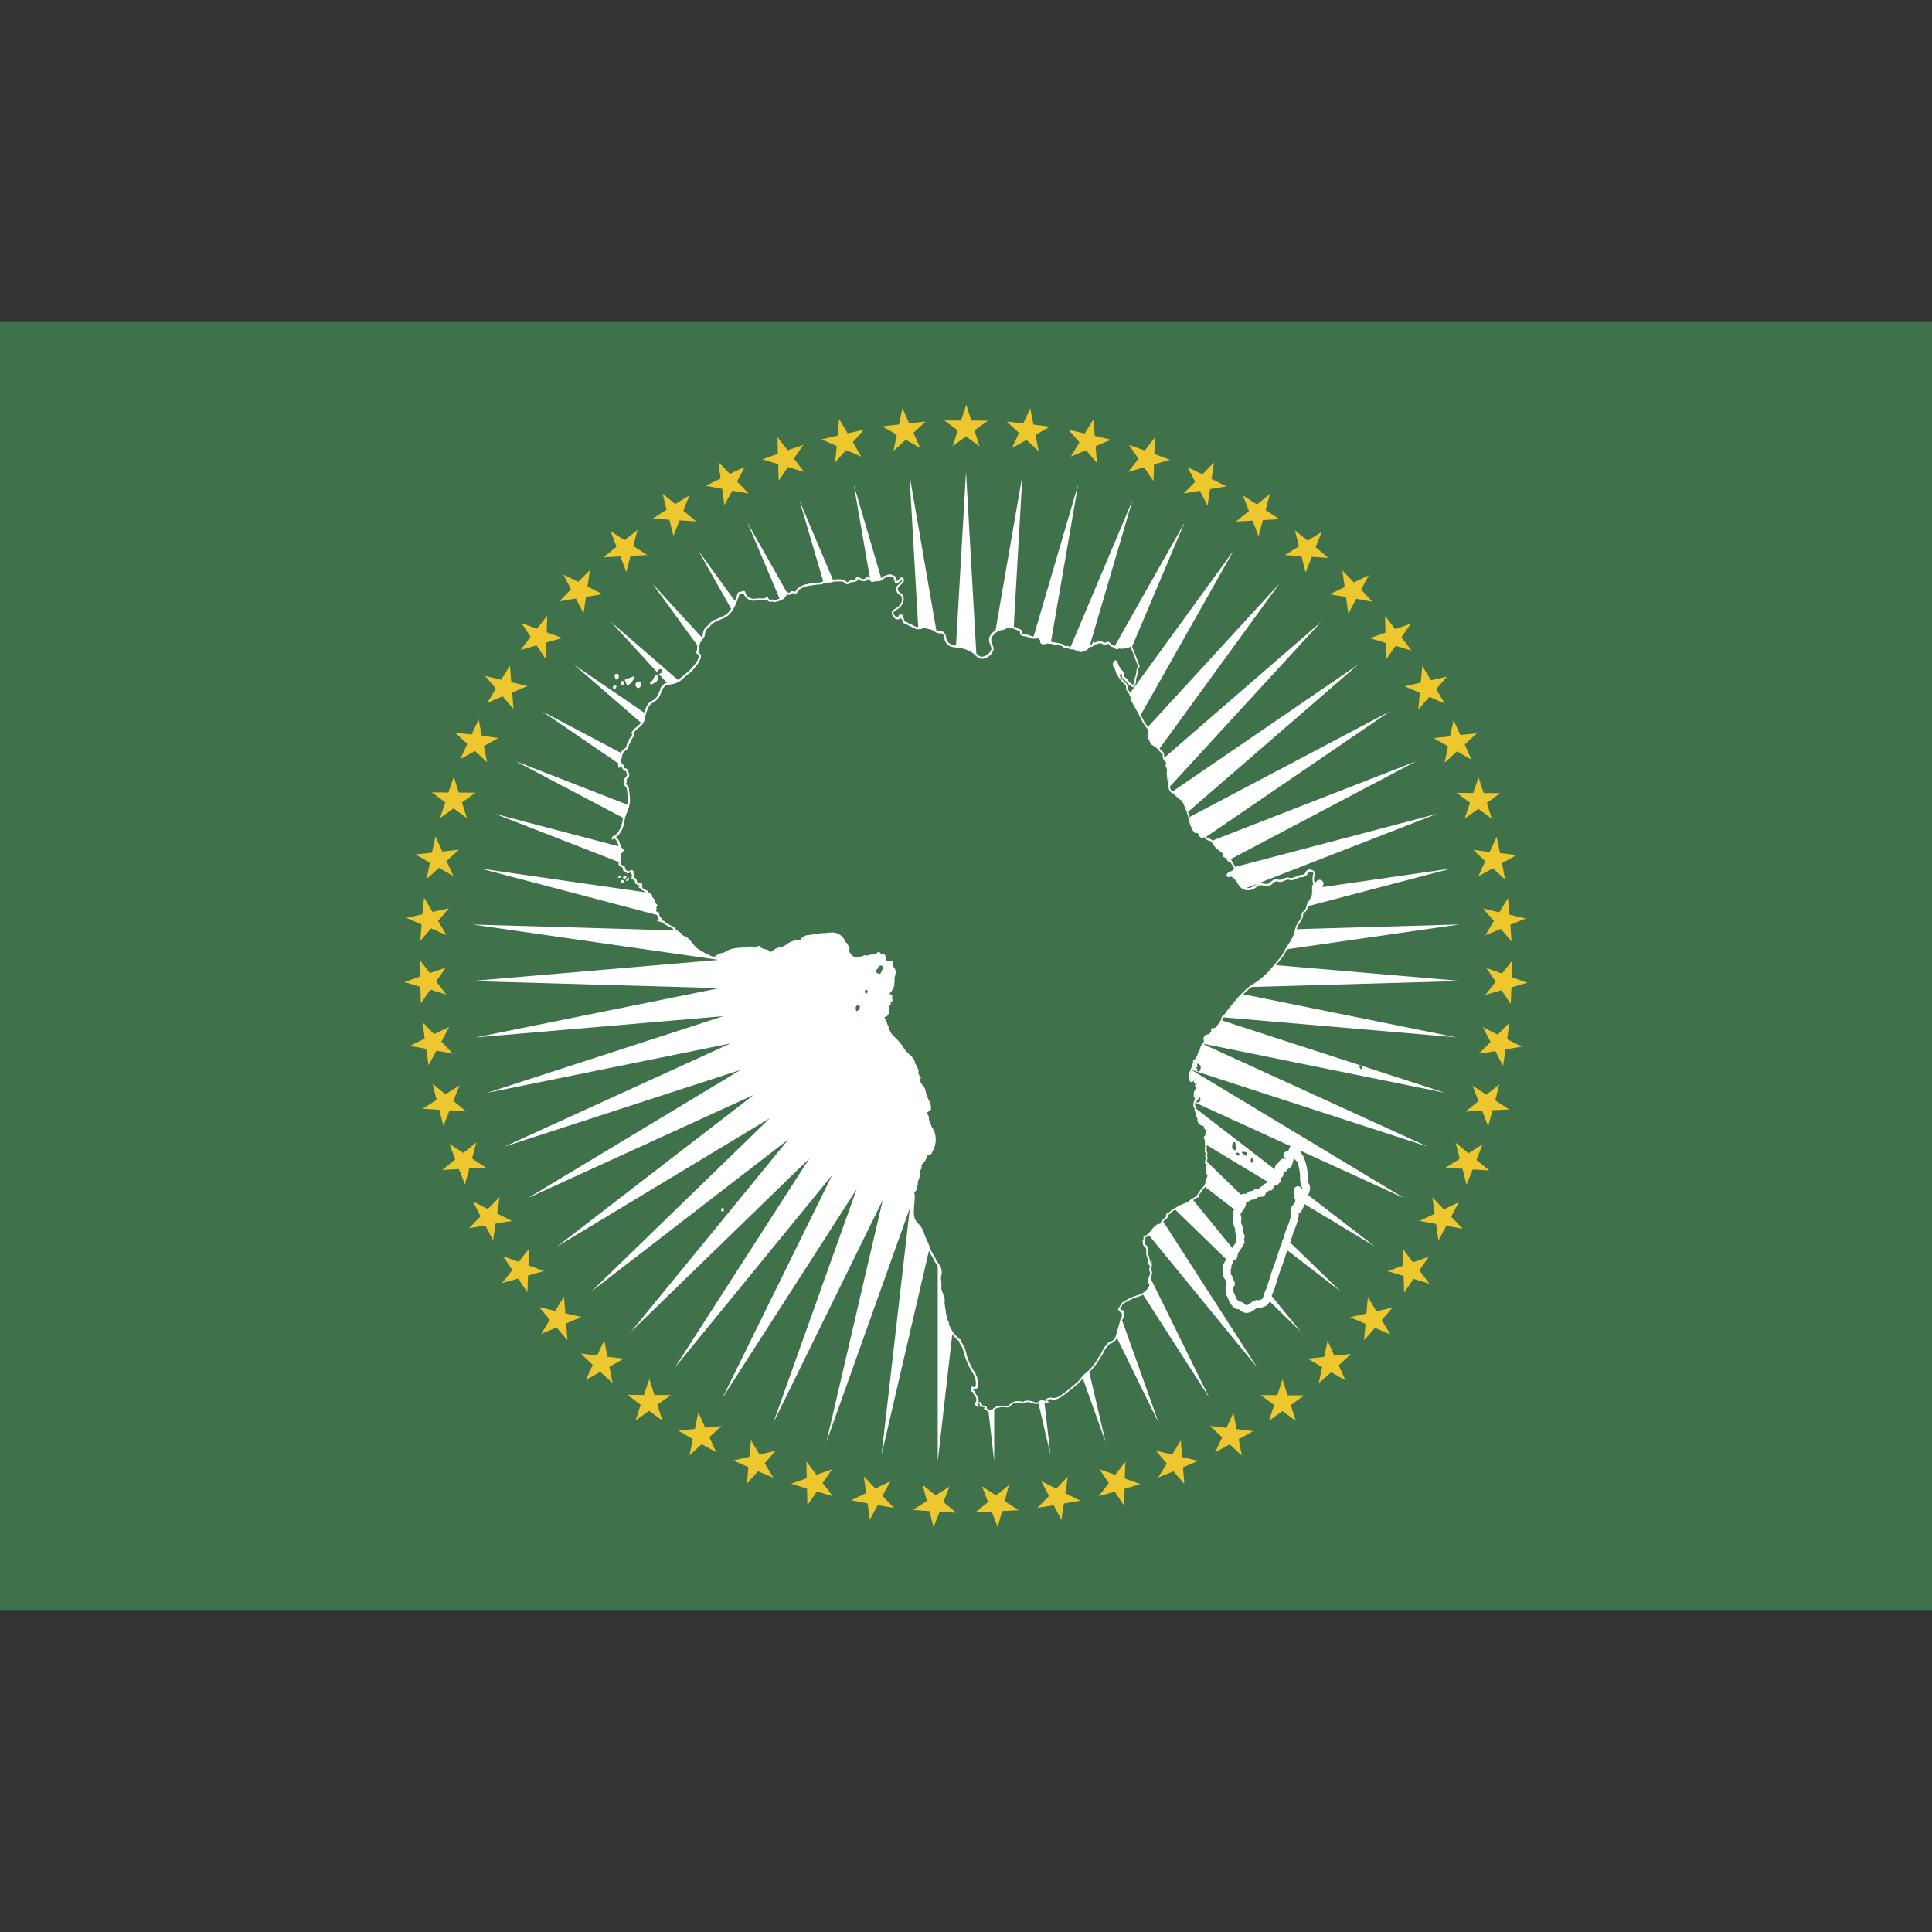 <svg width="24" height="24" viewBox="0 0 24 24" fill="none" xmlns="http://www.w3.org/2000/svg"><rect x="0" y="0" width="24" height="24" fill="#333333" stroke="none"/><g clip-path="url(#clip0_282_115)"><path d="M0 4h24v16H0V4z" fill="#3F724A"/><path d="M11.731 5.224l.167.123-.065.195.167-.12.168.123-.063-.198.167-.12-.206-.003-.063-.196-.065.196h-.207zm.775.013l.152.141-.087.188.18-.1.152.14-.04-.205.18-.1-.205-.026-.04-.202-.087.188-.205-.024zm.768.102l.135.157-.108.176.19-.079.135.158-.016-.208.19-.08-.2-.048-.017-.205-.108.176-.201-.047zm.752.189l.116.172-.127.162.197-.057.117.172.007-.208.198-.057-.194-.072.007-.205-.127.162-.194-.07zm.725.273l.096.184-.145.146.203-.034.096.185.031-.206.203-.034-.184-.093.03-.204-.145.147-.185-.09V5.8zm.69.354l.074.194-.161.13.206-.011.074.193.054-.2.206-.011-.172-.114.053-.199-.16.13-.174-.112zm.644.43l.051.201-.174.11.205.013.052.201.077-.193.205.013-.158-.133.076-.19-.175.11-.16-.13v-.002zm.59.501l.03.206-.187.09.203.035.028.206.099-.184.202.036-.142-.15.097-.18-.186.09-.144-.149zm.531.565l.005.208-.195.068.197.06.005.206.119-.17.197.058-.124-.165.117-.169-.195.068-.126-.163zm.462.622l-.019.207-.2.045.188.081-.018.207.137-.156.19.081-.105-.178.135-.155-.2.045-.107-.177zm.389.67l-.043.204-.205.022.179.102-.042.203.154-.14.179.102-.084-.188.152-.139-.205.022-.086-.188zm.31.711l-.066.197-.206-.002.166.123-.066.196.17-.12.166.122-.061-.197.166-.12-.206-.002-.064-.196zm.226.741l-.087.188-.205-.025.15.14-.087.188.182-.1.151.14-.038-.203.18-.1-.205-.026-.041-.202zm.14.762l-.108.177-.2-.048.133.156-.108.177.193-.08.134.156-.015-.206.19-.079-.201-.048-.018-.206v.001zm.053.774l-.128.163-.194-.07.116.17-.128.164.2-.057.115.17.009-.206.197-.057-.194-.07.006-.207h.001zm-.036.774l-.145.148-.184-.093.095.183-.145.148.205-.034.095.183.032-.204.203-.034-.184-.093.029-.204zm-.123.764l-.162.13-.172-.112.073.192-.161.13.208-.01.073.193.055-.2.206-.01-.173-.113.052-.2zm-.21.746l-.175.112-.16-.132.052.199-.175.111.208.014.051.199.077-.191.206.013-.16-.132.076-.193zm-.294.718l-.187.09-.142-.15.028.204-.187.09.205.038.029.204.098-.182.203.037-.143-.15.096-.182zm-.374.678l-.196.07-.125-.165.005.205-.195.07.199.06.005.205.118-.169.197.06-.125-.165.117-.17zm-.449.632l-.202.046-.105-.177-.019.205-.202.046.191.082-.019.205.137-.154.19.08-.106-.177.135-.156zm-.517.577l-.207.022-.084-.188-.042.202-.206.022.18.104-.042.202.154-.138.178.102-.084-.188.152-.14zm-.58.514l-.208-.001-.063-.197-.064.195-.208-.001.168.123-.065.196.169-.12.165.122-.062-.197.167-.121zm-.635.444l-.206-.025-.04-.202-.086.187-.206-.025.152.142-.087.187.181-.1.151.14-.04-.202.18-.102zm-.682.37l-.202-.049-.016-.206-.107.176-.202-.048.135.159-.107.175.19-.078.135.156-.016-.206.19-.08zm-.72.288l-.194-.07.008-.207-.127.162-.195-.07.116.172-.126.163.199-.056.115.17.008-.206.198-.058h-.001zm-.746.205l-.186-.092.03-.204-.143.147-.186-.093.096.185-.145.147.204-.032.095.182.031-.204.204-.035zm-.766.119l-.174-.113.054-.2-.16.13-.174-.113.074.195-.16.129.206-.01.074.193.054-.2.206-.011zm-.775.03l-.16-.132.077-.192-.174.11-.16-.131.052.201-.174.111.206.014.051.2.076-.192.207.012zm-.773-.058l-.143-.15.097-.181-.185.09-.144-.15.028.206-.185.09.203.038.028.203.098-.181.203.035zm-.76-.145l-.127-.165.118-.17-.194.068-.126-.165.005.208-.194.068.197.061.005.206.118-.17.198.058zm-.74-.232l-.107-.178.137-.155-.201.046-.106-.178-.02.207-.2.046.188.082-.018.205.136-.154.19.08zm-.709-.314l-.085-.189.153-.138-.204.022-.086-.189-.043.204-.204.022.178.104-.041.201.153-.138.18.101zm-.668-.393l-.063-.198.168-.12-.205-.001-.063-.198-.067.198-.205-.002.165.124-.064.195.168-.12.167.121v.001zm-.619-.467l-.04-.203.18-.1-.204-.024-.04-.204-.088.189-.204-.025.15.142-.087.186.181-.1.152.14zm-.561-.534l-.017-.206.191-.08-.2-.047-.017-.207-.109.178-.2-.048.133.158-.107.175.191-.079.135.157zm-.497-.594l.007-.208.199-.056-.194-.07.008-.207-.129.163-.193-.07.114.172-.127.162.199-.056.116.17zm-.426-.647l.03-.206.204-.033-.184-.092.03-.205-.146.148-.184-.092.094.184-.144.147.203-.034.096.183zm-.35-.692l.054-.2.206-.01-.172-.112.053-.2-.162.13-.172-.112.072.193-.16.13.206-.01.075.191zm-.268-.728l.077-.192.206.013-.159-.132.077-.192-.176.11-.159-.13.05.2-.174.11.207.013.052.2zm-.184-.752l.098-.183.203.037-.142-.149.097-.183-.188.09-.142-.148.026.204-.184.09.203.037.029.204zm-.096-.77l.118-.17.197.06-.125-.164.119-.17-.197.068-.125-.163.003.206-.194.068.198.06.006.206zm-.009-.774l.137-.156.19.082-.105-.177.136-.156-.203.045-.106-.177-.02.206-.2.045.19.082-.018.206zm.08-.77l.154-.14.179.103-.085-.188.154-.14-.207.023-.084-.188-.044.202-.204.022.178.103-.04.202zm.168-.758l.168-.12.166.122-.062-.196.168-.121-.208-.002-.062-.196-.067.196-.206-.002.167.123-.064.196zm.252-.732l.181-.101.151.14-.04-.201.182-.101-.207-.026-.04-.202-.088.186-.204-.024.151.14-.086.189zm.335-.7l.19-.08.135.158-.016-.206.19-.08-.202-.048-.016-.205-.109.175-.2-.048.134.157-.106.177zm.411-.656l.2-.057.115.171.007-.206.2-.057-.196-.071.007-.206-.128.162-.193-.07.115.17-.126.164zm.485-.605l.204-.034.095.183.03-.204.205-.034-.186-.094.03-.204-.145.146-.184-.091.094.183-.144.148v.001zm.55-.546l.207-.011.073.193.053-.2.207-.01-.174-.114.054-.199-.161.129-.173-.112.073.192-.16.13v.002zm.608-.48l.207.013.051.2.076-.192.207.013-.16-.133.075-.191-.175.109-.158-.13.05.2-.173.11zm.66-.408l.204.037.027.204.097-.181.204.036-.144-.15.097-.182-.186.088-.143-.148.028.205-.185.09v.001zm.701-.329l.199.06.004.206.117-.17.199.06-.126-.166.117-.169-.195.067-.125-.163.004.206-.194.07v-.001zm.735-.247l.19.081-.02.206.136-.155.19.082-.105-.18.135-.154-.201.044-.105-.177-.02.206-.2.047zm.757-.162l.18.102-.042.203.153-.139.18.103-.085-.19.152-.139-.205.021-.084-.187-.043.202-.205.024z" fill="#EEC62D"/><path d="M12 15.086l-.351 3.066v-3.086l-.698 3.006.352-3.066-1.037 2.907.7-3.006-1.361 2.77 1.037-2.906-1.668 2.596 1.363-2.769-1.953 2.39 1.669-2.596-2.213 2.15 1.954-2.388L7.35 16.04l2.214-2.15-2.643 1.594L9.365 13.6l-2.807 1.283 2.643-1.593-2.934.954 2.807-1.282-3.024.614 2.935-.953-3.075.264 3.025-.612-3.085-.088 3.075-.263-3.055-.439 3.085.09-2.985-.785 3.054.44-2.874-1.12 2.984.785-2.73-1.44 2.876 1.12-2.548-1.74 2.729 1.44-2.333-2.02 2.547 1.742-2.087-2.273L9.92 9.745 8.105 7.25l2.086 2.274-1.518-2.687 1.813 2.497-1.201-2.842 1.517 2.687-.87-2.96 1.2 2.842-.526-3.04.869 2.96-.177-3.08.525 3.04L12 5.86l.175 3.08.526-3.04-.176 3.08.868-2.96-.526 3.04 1.2-2.842-.87 2.96 1.518-2.687-1.202 2.842 1.813-2.497-1.518 2.687 2.086-2.274-1.814 2.496 2.332-2.021-2.087 2.273 2.547-1.742-2.333 2.02 2.729-1.44-2.548 1.74 2.876-1.12-2.73 1.44 2.984-.785-2.876 1.119 3.055-.44-2.985.784 3.085-.089-3.055.439 3.075.263-3.085.088 3.025.612-3.075-.264 2.935.953-3.024-.614 2.807 1.282-2.935-.954 2.643 1.593-2.807-1.283 2.444 1.884-2.642-1.594 2.214 2.15-2.444-1.885 1.954 2.389-2.213-2.151 1.67 2.595-1.954-2.389 1.363 2.77-1.668-2.597 1.037 2.906-1.36-2.77.699 3.006-1.037-2.907.353 3.066-.699-3.006v3.086L12 15.086z" fill="#fff"/><path d="M10.962 12.001a.026.026 0 00-.017-.007h-.007a.046.046 0 00-.032.031.023.023 0 01-.007.012c-.002.005-.012.01-.015.015-.002.005-.005.008-.005.012 0 .008.004.014.01.018.006.005.012.01.02.011a.033.033 0 00.012.005l.01-.002c.002 0 .004-.002.007-.005a.184.184 0 00.029-.075.04.04 0 00-.005-.015z" fill="#3F724A"/><path d="M16.198 14.608a.593.593 0 00-.049-.217l-.005-.012-.01.005-.007-.007v-.003c0-.002.003-.005.003-.01a.032.032 0 00-.005-.014c-.002 0-.005-.012-.01-.02l-.007-.014-.005-.005a.014.014 0 00.003-.01.03.03 0 00-.01-.02.024.024 0 00-.02-.01.022.022 0 00-.014.008.032.032 0 00-.005.015v.007a.07.07 0 01-.017.024.06.06 0 01-.025.015h-.004l-.02.01.02.01a.021.021 0 01.012.022.187.187 0 01-.012.05.102.102 0 01-.012.035c-.005.005-.008.01-.027.01h-.008a.032.032 0 00-.014-.027l-.007-.008-.008.008a.029.029 0 00-.012.022c0 .006.003.012.008.017a.027.027 0 00.02.007l.002-.01.01.005-.013.007a.178.178 0 00-.01.02l-.007-.01a.027.027 0 00-.012-.012.033.033 0 00-.017-.007.017.017 0 00-.015.01.038.038 0 00-.005.02v.007c.002.015.006.03.012.044v.007a.017.017 0 01-.002.012h-.007c0 .002-.007.005-.017.01a.032.032 0 00-.018.026.05.05 0 00.005.02.043.043 0 00.008.01l-.005.002a.037.037 0 00-.015.02v-.01l-.002-.01-.01.003a.027.027 0 00-.022.017c-.002.007-.002.012-.007.017l-.015.015a.038.038 0 00-.017.024v.01a.032.032 0 00-.012-.002h-.002a.042.042 0 00-.03.014.116.116 0 01-.02.018l-.019.011a.03.03 0 00-.015.027v.008a.021.021 0 00-.017-.008.022.022 0 00-.02.012.068.068 0 00-.021-.002c-.006 0-.012 0-.018.002a.033.033 0 00-.014.022h-.005a.037.037 0 00-.022.01l-.003.002c-.002-.002-.005-.004-.005-.007l-.007-.007-.007.005c-.017.012-.027.029-.039.031h-.007l-.027-.002a.032.032 0 00-.024.007.024.024 0 00-.005.017v.018l-.01-.01.008.034v.005a.125.125 0 01-.018.044c-.004.01-.02.024-.029.041a.095.095 0 00-.022.054.07.07 0 00.005.022.063.063 0 01.005.024c0 .015-.003.032-.003.05v.007c.003.034.025.056.022.08v.015c0 .02.005.039.015.056a.048.048 0 01.007.02.144.144 0 01-.01.031l-.002.01c0 .007.004.014.008.02a.025.025 0 01.002.006l-.002.005c-.01.02-.025.04-.037.059a.339.339 0 00-.039.068.199.199 0 00-.007.034c-.002.01-.005.015-.012.017a.114.114 0 00-.031.015.064.064 0 00-.012.037c0 .02-.025.044-.032.075l.01.003-.01.002a.102.102 0 01.002.027v.039a.088.088 0 00.02.063.16.16 0 01.02.053.056.056 0 00.01.018l.002.005s0 .002-.005.007a.102.102 0 00-.015.06c0 .021.002.042.01.061.01.02.02.04.026.061.006.021.02.04.037.052 0 .004.002.004.002.007a.052.052 0 00.022.017.248.248 0 00.034.005c.011.004.021.01.03.02a.08.08 0 00.038.021l.012.003a.124.124 0 00.069-.03.257.257 0 01.058-.034h.007c.008 0 .015.003.025.003.005 0 .01 0 .015-.003.01-.005.02-.01.031-.012.025-.004.034-.029.042-.044a.279.279 0 00.02-.058c.007-.024.021-.046.031-.076.015-.048.032-.095.046-.146.02-.07.047-.132.071-.203.02-.056.032-.112.056-.165a.144.144 0 00.018-.051v-.008l.002-.005a.316.316 0 00.015-.036c.015-.04.022-.078.036-.114a.852.852 0 00.056-.161.068.068 0 00.003-.022c0-.018-.003-.034-.003-.051a.053.053 0 01.027-.054l.007-.007-.002.01c0 .004 0 .008.002.011l.007.018.01-.018c.01-.015.012-.029.02-.039l-.003-.002.003-.003h.002v-.007l-.02-.005-.007.01a.221.221 0 00.01-.032v-.039a.031.031 0 00-.012-.022c-.003-.001-.005-.003-.005-.004l-.002-.047a.08.08 0 01.002-.027l.002-.005c.005.003.01.015.015.03.005.014.007.034.027.041l.007.003a.03.03 0 00.025-.015.217.217 0 00.029-.076v-.01c0-.024-.015-.036-.02-.05a.364.364 0 01-.007-.098l-.001-.001zm.192-3.621l.003-.01-.014.025a.025.025 0 00.011-.015zm-.031.02h-.022v.007l.005.005a.072.072 0 00.022.01l.015-.028-.003.003a.042.042 0 01-.017.002h0z" fill="#3F724A" stroke="#fff" stroke-width=".096" stroke-linecap="round" stroke-linejoin="round"/><path d="M12.321 17.534a.065.065 0 01-.015-.004h-.017a.03.03 0 01-.01-.005.078.078 0 00-.03-.021.022.022 0 00.003-.01c0-.004 0-.007-.003-.01l-.003-.002s-.002-.003-.004-.003l-.019-.005a.181.181 0 00-.02-.003.06.06 0 01-.014-.002.043.043 0 00.003-.015c0-.015-.01-.024-.025-.024h-.005a.012.012 0 00-.008.003l-.003.003a.012.012 0 00-.003.008v.018l.002.009a.023.023 0 01-.014-.022.166.166 0 01.008-.027c.003-.01.006-.017.006-.024v-.005a.101.101 0 00-.017-.046.435.435 0 01-.028-.042l-.001-.003v-.004a.012.012 0 00-.004-.009c-.003-.006-.01-.006-.014-.006-.002 0-.003 0-.004-.002v-.004a.142.142 0 01.008-.032.035.035 0 00.021.007c.015 0 .02-.008.026-.019v-.002a.144.144 0 00.006-.038v-.005a.256.256 0 00-.04-.133.872.872 0 01-.097-.205l-.01-.034a.46.46 0 00-.02-.07.189.189 0 00-.02-.035c-.01-.017-.021-.035-.025-.055a.012.012 0 00-.011-.01.016.016 0 01-.013-.007.325.325 0 00-.03-.031c-.014-.015-.029-.03-.041-.047a.7.7 0 01-.045-.08.121.121 0 01-.011-.045c-.002-.01-.006-.015-.009-.02a.066.066 0 01-.01-.037v-.013a.044.044 0 00-.014-.035.027.027 0 01-.004-.014V16.3c0-.01-.002-.02-.005-.031a.192.192 0 01-.005-.026.179.179 0 01-.002-.02.207.207 0 00-.005-.037l.001-.018.001-.016v-.01a.552.552 0 00-.035-.1.161.161 0 01-.006-.044v-.058a.525.525 0 01-.004-.062v-.012l.002-.01c.002-.01.006-.026.007-.037v-.016a.162.162 0 00-.037-.096.348.348 0 01-.03-.045.122.122 0 01-.01-.022.08.08 0 00-.01-.023.466.466 0 01-.064-.126.733.733 0 00-.033-.079.536.536 0 01-.03-.07.28.28 0 00-.07-.126c-.043-.037-.062-.088-.062-.164v-.017c.002-.007.002-.014.002-.02v-.01c0-.022.002-.046.005-.068a.651.651 0 00.004-.084l-.002-.013v-.005a.058.058 0 01-.005-.018l.001-.003a.108.108 0 01.016-.02.052.052 0 00.012-.016.11.11 0 00.003-.018l.002-.015c0-.005.002-.01.005-.014l.006-.012a.014.014 0 000-.011.012.012 0 010-.005.16.16 0 01.014-.054.139.139 0 00.01-.031l.002-.03c0-.021.001-.041.013-.06a.07.07 0 00.009-.04.034.034 0 01.009-.03.223.223 0 00.043-.053.504.504 0 00.014-.042.037.037 0 01.03-.022c.016 0 .022-.005.028-.015a.347.347 0 01.016-.03.278.278 0 00.033-.141.261.261 0 00-.008-.064.203.203 0 00-.033-.072.322.322 0 01-.025-.069.05.05 0 00-.008-.016.05.05 0 01-.009-.018.112.112 0 00-.005-.045l-.008-.016-.004-.005v-.004a.056.056 0 01-.005-.018.026.026 0 01.015-.02.014.014 0 00.004-.002l.007-.007.01-.007c.007-.002.01-.006.01-.014v-.018a.147.147 0 00-.02-.074.472.472 0 01-.05-.147c-.004-.014-.014-.025-.024-.037-.006-.007-.012-.014-.016-.021a.15.15 0 01-.025-.066c0-.005.001-.01.005-.013a.012.012 0 00.002-.017l-.002-.002a.052.052 0 01-.018-.023c0-.003 0-.007-.003-.01l-.002-.003a.014.014 0 01-.004-.01.08.08 0 01.005-.026c0-.003 0-.006-.002-.01v-.003c0-.004-.004-.009-.007-.015a.05.05 0 01-.008-.024c0-.006-.005-.014-.011-.015-.003 0-.005-.001-.006-.003l-.003-.007c0-.003-.002-.005-.003-.008a.24.24 0 00-.007-.03c-.01-.035-.045-.067-.076-.095l-.01-.01a.26.26 0 01-.058-.073l-.014-.022a.783.783 0 00-.107-.115l-.003-.003a.01.01 0 00-.005-.01.064.064 0 01-.023-.029l-.013-.024a.39.39 0 00-.012-.021l-.006-.008v-.027a.271.271 0 00-.022-.038.012.012 0 00.002-.014l-.022-.044a.064.064 0 00-.006-.008c0-.003 0-.006-.002-.008a.034.034 0 01-.008-.022v-.003a.013.013 0 00.012.008c.006 0 .013-.004.014-.01a.013.013 0 00.016-.001.024.024 0 00.005-.007.108.108 0 00.023-.043v-.025c-.002-.009-.002-.018-.002-.027a.039.039 0 01.01-.032l.006-.005a.013.013 0 000-.018l-.01-.01-.003-.002-.003-.006.003-.003a.006.006 0 01.004-.002h.008c.003 0 .005 0 .006.002.006.003.014 0 .017-.006a.01.01 0 000-.009.114.114 0 01-.004-.028c0-.003 0-.007.002-.01a.01.01 0 000-.005.016.016 0 00-.003-.01c-.002-.002-.006-.005-.009-.005h-.001c-.01 0-.016-.004-.019-.01l-.001-.003a.05.05 0 01.013-.03.048.048 0 00.01-.012.111.111 0 00.012-.014l.001-.005a.05.05 0 01.006-.017.18.18 0 00.01-.014c.006-.009.007-.023.007-.039 0-.01 0-.023.004-.035a.02.02 0 000-.007.047.047 0 01-.002-.015c0-.01.002-.021.004-.032a.194.194 0 00.01-.053.074.074 0 00-.009-.036.047.047 0 00-.012-.018.018.018 0 01-.006-.013.013.013 0 00-.007-.011l-.006-.002c0-.001-.002-.003-.004-.003a.01.01 0 01-.005-.008.026.026 0 01.005-.007.051.051 0 00.012-.01.012.012 0 00-.001-.017.013.013 0 00-.008-.003h-.012a.013.013 0 00-.012.007l-.002.005a.012.012 0 01-.01-.006.013.013 0 00-.01-.007.03.03 0 01-.02-.006.025.025 0 01-.01-.014.327.327 0 00-.012-.056.012.012 0 00-.02-.006.012.012 0 00-.011.01h-.005a.017.017 0 01-.011-.005.013.013 0 01-.004-.008v-.005a.012.012 0 00-.003-.008l-.007-.008a.013.013 0 00-.018 0 .012.012 0 00-.004.01.01.01 0 01-.005.008.724.724 0 01-.064.01h-.015l-.006.002-.01.005-.004.002a.011.011 0 00-.005-.001.016.016 0 00-.011.005l-.006.001-.006.003a.012.012 0 00-.01-.007h-.003a.012.012 0 00-.008-.002h-.005a.012.012 0 00-.012.012v.002a.013.013 0 00-.018 0 .048.048 0 00-.006.007l-.004-.003a.012.012 0 00-.017 0l-.002.003-.003.003-.006-.002h-.026a.016.016 0 00-.009-.002.014.014 0 00-.01.003l-.003.003c-.002.002-.003.003-.005.003a.015.015 0 00-.01-.007.024.024 0 01-.01-.005l-.002-.001-.004-.003a.094.094 0 01-.043-.045.08.08 0 01-.017-.042.027.027 0 00.003-.008l.001-.003a.012.012 0 00-.005-.016c-.002-.001-.004-.002-.007-.001v-.001a.012.012 0 010-.005v-.008a.013.013 0 00-.006-.017l-.004-.001a.023.023 0 01-.01-.003c-.002-.002-.003-.003-.003-.005a.012.012 0 00.015-.008.012.012 0 00-.008-.015.012.012 0 00-.01.002.009.009 0 01-.007-.006l-.008-.017a.172.172 0 00-.095-.088.193.193 0 00-.054-.008h-.011a.09.09 0 00-.014 0 .133.133 0 01-.018.002h-.01l-.014.003a.1.1 0 01-.022.002h-.024l-.016.001-.011.002c-.003 0-.005 0-.007.002h-.005l-.008.002-.005-.002h-.001l-.021.003-.028.005-.01.002c-.023.004-.044.008-.067.01l-.022.002a.154.154 0 00-.034.014.05.05 0 00-.012.008.038.038 0 00-.012.013l-.002.003a.032.032 0 01-.03.025h-.004l-.005-.005a.013.013 0 00-.016-.004l-.005.002a.077.077 0 01-.02.006.238.238 0 00-.103.047l-.029.018c-.015.01-.031.013-.047.017a.218.218 0 00-.032.009.211.211 0 00-.05.023.155.155 0 01-.034.026.042.042 0 01-.014.004.03.03 0 01-.018-.009.098.098 0 00-.05-.023.155.155 0 00-.013-.003l-.01-.002a.022.022 0 01-.016-.008.012.012 0 00-.014-.003.09.09 0 01-.016-.015l-.002-.004a.013.013 0 00-.017-.005.013.013 0 00-.005.005l-.003.005a.022.022 0 01-.016.008h-.003a.048.048 0 01-.026-.008.013.013 0 00-.014 0h-.002c-.004 0-.008 0-.012-.002a.012.012 0 00-.006-.002h-.01a.645.645 0 00-.113.015.02.02 0 01-.009-.002.49.49 0 00-.128.021.278.278 0 00-.037.02c-.02.011-.042.024-.066.026a.161.161 0 00-.074.038.024.024 0 01-.017.009.019.019 0 00-.01-.003h-.01a.083.083 0 01-.039-.012.164.164 0 00-.03-.014.123.123 0 01-.037-.018c-.015-.011-.032-.02-.048-.03a.266.266 0 01-.065-.044.72.72 0 01-.047-.053.636.636 0 00-.054-.06c-.003-.005-.01-.008-.02-.013l-.012-.006a.219.219 0 01-.04-.023.023.023 0 01-.01-.014.012.012 0 00-.007-.01.04.04 0 01-.015-.009l-.01-.008-.013-.009a.05.05 0 01-.024-.02.118.118 0 00-.022-.027l-.003-.002a.832.832 0 01-.115-.062.012.012 0 00-.012-.012h-.005a.218.218 0 01-.036-.01c.002-.002.002-.005.003-.007h.002a.012.012 0 00.012-.012.012.012 0 00-.006-.011.017.017 0 01-.005-.003.011.011 0 00-.007-.003l-.003-.001-.001-.003-.002-.003c-.002-.005-.002-.008-.002-.011a.12.12 0 00-.003-.013.117.117 0 01-.005-.024.013.013 0 00-.012-.011.03.03 0 01-.017-.005.024.024 0 01-.01-.018l.004-.01.003-.005a.013.013 0 000-.011.04.04 0 01-.004-.015c0-.004.002-.008.006-.01l.003-.002.002-.003a.013.013 0 000-.017.01.01 0 00-.003-.003.044.044 0 01-.01-.005.01.01 0 00-.004-.003v-.015l-.003-.008v-.014a.012.012 0 00-.012-.012h-.003a.02.02 0 00-.006-.014.014.014 0 01-.004-.006.012.012 0 00-.008-.006l-.004-.004v-.002a.022.022 0 01-.002-.008v-.009a.012.012 0 00-.012-.012H8.08a.012.012 0 00-.007-.014.083.083 0 01-.016-.009c-.006-.003-.009-.007-.009-.012 0-.006-.005-.01-.01-.012l-.013-.001a.047.047 0 00-.014-.014.187.187 0 01-.029-.017.013.013 0 01-.007-.012.012.012 0 00-.012-.012l.004-.01.005-.013a.012.012 0 00-.008-.015l-.004-.001c-.003 0-.008.001-.01.003l-.003.003a.012.012 0 00-.009-.006l-.017-.003a.012.012 0 01-.009-.01l-.002-.01a.058.058 0 00-.013-.034 1358640540.38 1358640540.38 0 01-.008-.006.013.013 0 00-.017 0 .033.033 0 00-.005-.004l.002-.006a.013.013 0 000-.011v-.003c0-.005.001-.008.003-.012l.002-.006-.002-.009a.057.057 0 01-.008-.024.016.016 0 00.002-.008.012.012 0 00-.021-.01l-.004.005a.073.073 0 01-.036.01.012.012 0 00-.012-.01.012.012 0 01-.01-.005l-.004-.004-.002-.004c-.003-.005-.009-.008-.014-.007l-.005-.01v-.007a.021.021 0 00.003-.01.013.013 0 00-.011-.012.027.027 0 01-.017-.008.009.009 0 00-.004-.003.023.023 0 01-.006-.005.012.012 0 00-.01-.004.009.009 0 00-.002-.003l-.003-.004a.022.022 0 01-.003-.012l.001-.004a.013.013 0 00.004-.008l-.002-.01v-.008a.013.013 0 00-.002-.015l-.002-.003-.002-.004a.1.1 0 01.007-.031v-.012a.064.064 0 01-.006-.024.013.013 0 00.01-.015l-.002-.004.003-.002.002-.001c.006 0 .015-.005.016-.01 0-.003.002-.005.004-.007a.012.012 0 00.004-.016l-.002-.003a.021.021 0 00-.013-.006.012.012 0 00-.012-.012.011.011 0 00-.006-.01.23.23 0 00-.017-.065.096.096 0 00-.047-.055c-.003-.001-.006-.002-.008-.001a.023.023 0 00-.01.003l.004-.004a.06.06 0 01.014-.01l.017-.01a.037.037 0 00.013-.007.331.331 0 00.06-.094c.002-.002.002-.004.002-.005l.014-.045.003-.008.001-.005.001-.005a.38.38 0 01.034-.13.411.411 0 00.034-.147.865.865 0 00-.01-.111.106.106 0 00-.013-.053.073.073 0 00-.011-.012c-.008-.007-.018-.016-.02-.03a.012.012 0 00.007-.005l.007-.015a.012.012 0 00-.006-.016v-.002c0-.01.005-.02.012-.026l.013-.013a.034.034 0 00.011-.026.192.192 0 00-.024-.064.012.012 0 00-.016-.005.026.026 0 00-.004.003.071.071 0 01-.022-.038c0-.002 0-.003-.002-.004a.08.08 0 01-.008-.02.012.012 0 00-.012-.008.013.013 0 00-.012.008.231.231 0 00-.007.024h-.003A.06.06 0 017.7 9.51a.507.507 0 01.021-.1v-.002a.16.16 0 01.023-.068.11.11 0 01.03-.025.072.072 0 00.027-.033.398.398 0 00.006-.02l.002-.01a.034.034 0 01.015-.022.012.012 0 00.005-.01v-.008a.156.156 0 01.007-.02l.004-.006a.352.352 0 00.038-.058.012.012 0 00-.006-.015l-.007-.004a.302.302 0 01.069-.073l.033-.03a.164.164 0 00.042-.093.286.286 0 01.017-.06l.006-.017c.015-.042.03-.085.072-.109.054-.03.08-.052.1-.109a.364.364 0 01.019-.044l.007-.015a.013.013 0 000-.01l.003-.004.003-.002.002-.001a.063.063 0 00.016-.018c.003-.004.005-.008.008-.01a.045.045 0 01.008-.008l.047-.01a.127.127 0 00.026-.004.245.245 0 00.128-.056c.02-.02.043-.037.063-.054l.042-.034a.714.714 0 00.087-.103.188.188 0 00.039-.085.037.037 0 00-.013-.033.036.036 0 00-.015-.012.008.008 0 01-.004-.006.02.02 0 01.004-.01c.007-.02.01-.04.008-.062.003-.05.023-.077.056-.118a.083.083 0 00.015-.044c.002-.01.003-.019.007-.03a.114.114 0 01.034-.048l.026-.026c.02-.02.04-.042.07-.055l.04-.018a.848.848 0 00.09-.042c.075-.044.115-.148.147-.231l.004-.012a.12.12 0 01.016-.041.01.01 0 01.008-.004H9.2a.094.094 0 00.038-.01l.006-.002h.001c.005 0 .008.003.01.006a.105.105 0 01.006.017.096.096 0 00.042.053c.02.013.043.021.068.021.02 0 .038-.002.057-.005h.01l.026.001.023.001c.018-.002.037-.004.05-.022h.002c0 .007.003.013.005.02a.014.014 0 00.009.007.034.034 0 00.027.012.03.03 0 00.017-.004h.005c.006 0 .01.002.015.005a.011.011 0 00.007.002.196.196 0 00.087-.027.09.09 0 00.02-.008.048.048 0 00.015-.014.08.08 0 01.028-.034.062.062 0 01.024-.012c.003 0 .005.002.007.003a.011.011 0 00.01 0 .056.056 0 00.024-.017.025.025 0 01.011-.004l.03.007h.004c.01 0 .016-.006.023-.017.031-.06.132-.08.174-.085a.42.42 0 00.044-.005.372.372 0 01.06-.007h.014a.068.068 0 00.034-.012.046.046 0 01.028-.012c.001 0 .005.001.007.003a.012.012 0 00.015-.002l.002-.001h.02a.22.22 0 00.028-.003h.002a.18.18 0 01.063-.012h.057a.08.08 0 01.057.023.03.03 0 00.024.011c.008 0 .013-.004.019-.008l.005-.004a.064.064 0 01.026-.012.153.153 0 00.057-.011.012.012 0 00.007-.011v-.005c0-.003.002-.006.004-.008a.005.005 0 01.004-.002.06.06 0 01.034.01.079.079 0 00.043.015.054.054 0 00.03-.01.034.034 0 00.01-.013c0-.003.002-.004.003-.004h.004s.004.003.008.003a.097.097 0 01.017.007.054.054 0 00.024.007.012.012 0 00.007.016l.004.001h.004c.007 0 .014 0 .02-.003.01-.003.021-.003.032-.003.012 0 .023 0 .033-.004l.005-.001.003-.001h.002a.01.01 0 00.006-.002h.003a.013.013 0 00.009-.004.023.023 0 00.007-.005.118.118 0 01.062-.036.134.134 0 01.036-.01.01.01 0 01.005.002l.006.002a.013.013 0 00.009.006c.004.002.009.002.013.003.003 0 .007 0 .01.002.006.003.01.008.012.014l.001.003a.018.018 0 00-.002.008c0 .004.003.008.006.01a.013.013 0 01.007.012.017.017 0 00-.003.01c0 .006.006.012.013.012.002 0 .006 0 .008-.002a.15.15 0 00.035-.024.047.047 0 00.014-.012c.003-.004.006-.006.01-.006l.004.002a.02.02 0 01.011.017.03.03 0 01-.005.017.213.213 0 01-.04.041c-.02.019-.03.033-.03.046a.07.07 0 00.032.064.12.12 0 01.028.021c.006.01.01.022.01.034a.047.047 0 01.003.017c0 .034-.022.072-.059.104a.19.19 0 01-.023.016.138.138 0 00-.02.013c-.014.01-.025.021-.025.037a.082.082 0 00.012.034.1.1 0 00.029.026c.002.006.01.006.013.006l.009-.002a.04.04 0 01.01 0 .012.012 0 00.013-.013V7.66c0-.005.001-.008.002-.008 0 0 .002 0 .002-.002a.016.016 0 01.01-.002h.007c.004 0 .008 0 .011.002l.002.004a.012.012 0 01-.004.009.013.013 0 000 .017.012.012 0 00.01.004c.002 0 .004.004.004.007v.01c0 .003.002.007.004.009a.023.023 0 01.005.006.01.01 0 00.004.005l.002.003c0 .007.005.013.011.014h.007l.009.001a.01.01 0 00.005.001l.003.004.003.002c.013.01.027.016.042.022.011.005.023.01.033.016.018.013.04.02.062.02h.018s.003 0 .004-.002a.356.356 0 01.058-.014.06.06 0 01.017.004.214.214 0 00.038.01c.013.003.028.006.042.012l.028.017a.216.216 0 00.036.02.083.083 0 00.024.003c.014 0 .03 0 .042.008a.09.09 0 01.028.06.12.12 0 00.04.078c.032.025.066.028.103.031l.045.006c.059.01.115.032.164.066l.021.02c.026.024.05.048.083.048h.005a.148.148 0 00.127-.107v-.013a.257.257 0 00-.02-.057.183.183 0 01-.009-.05.08.08 0 01.005-.026.168.168 0 01.058-.069.151.151 0 01.084-.037.07.07 0 00.031-.01c.01-.005.02-.01.033-.011a.114.114 0 01.023-.003h.012c.012 0 .024.002.036.005a.56.56 0 01.097.044c.003.002.004.005.003.009v.018c0 .013.01.018.022.024h.002c.01.003.021.005.032.006a.337.337 0 01.076.023.1.1 0 00.027.004h.005l.02-.002h.02l.015.001a.04.04 0 01.021.016.05.05 0 00.006.01l.004.007.001.004v.012c0 .007.001.01.006.016.006.006.013.006.019.006A.082.082 0 0013 7.985a.183.183 0 01.027-.004.528.528 0 01.066.01.806.806 0 01.108.021.026.026 0 01.016.01c.005.006.01.01.016.013a.04.04 0 00.018.004h.004a.05.05 0 00.01-.001l.008-.001c.006 0 .01.002.012.004a.013.013 0 00.004.004c.002 0 .003.002.005.003a.013.013 0 00.008.003h.013c.006.002.012.002.019.002.02.003.036.01.052.018.014.006.026.012.04.014h.013a.133.133 0 00.079-.038.502.502 0 00.034-.031l.004.002a.013.013 0 00.017.002.062.062 0 00.021-.027.02.02 0 00.01.002h.003a.05.05 0 00.02-.005.062.062 0 01.024-.007h.008a.01.01 0 00.01-.008h.002a.08.08 0 01.032.01c.009.006.018.01.029.012h.004a.025.025 0 00.012-.004c.003 0 .006-.002.009-.004h.002a.022.022 0 01.011-.004.024.024 0 00.008.002.02.02 0 01.013.01c.005.008.01.014.015.019a.013.013 0 00.006.003.07.07 0 01.033.017c.01.009.023.015.037.015h.005l.005-.001.011-.005a.056.056 0 01.017-.004l.006.003.001.001a.012.012 0 00.013.003c.01-.004.02-.004.03-.004.01 0 .019 0 .028-.003a.146.146 0 00.057-.029l.1.265c-.014.019-.018.045-.023.073-.003.02-.006.042-.013.06a.1.1 0 00-.008.048v.012a.064.064 0 01-.01.024.053.053 0 00-.012.025l-.005.004-.013-.007a.277.277 0 01-.021-.012.148.148 0 01-.04-.045.158.158 0 00-.033-.03.04.04 0 01-.02-.033v-.014c0-.019-.014-.036-.03-.055l-.013-.015a.34.34 0 01-.042-.087.013.013 0 00-.016-.008.012.012 0 00-.007.006.075.075 0 00-.009.032c0 .008.003.015.008.021.015.018.02.038.027.058a.17.17 0 00.018.046c.02.03.04.06.065.086a.404.404 0 01.038.039L14 8.51s0 .002.002.002a.018.018 0 01.004.012.012.012 0 00-.002.012.023.023 0 01.002.01v.008c0 .006 0 .012.006.018a.182.182 0 01.036.059.11.11 0 00.02.033s-.002.002-.001.003c0 .002 0 .004-.002.006a.018.018 0 00-.005.011c0 .004 0 .007.003.01.002.005.005.007.007.01a.035.035 0 01.01.013l.016.03.016.03c.034.062.068.126.1.192.014.024.03.046.047.067.006.011.017.018.026.025a.121.121 0 01.025.021h-.003c-.006 0-.012 0-.017-.002a.012.012 0 00-.015.01.094.094 0 00-.003.027.114.114 0 00.018.072l.003.002.001.001.003.01c.01.033.03.044.054.059l.012.007c.016.01.028.024.04.038.01.013.02.024.033.033a.046.046 0 01.024.032.12.12 0 00.005.046.17.17 0 00.03.044c.01.01.016.02.019.032l-.007.001a.012.012 0 00-.01.014c0 .002 0 .004.002.006v.003a.13.13 0 01.014.053v.01a.099.099 0 00-.002.027c0 .02.002.04.006.062.002.017.005.035.006.053a.286.286 0 00.012.071.07.07 0 00.041.051.101.101 0 01.04.03c.01.013.021.023.033.032a.011.011 0 00.01.002c0 .008.006.01.013.016l.003.001a.061.061 0 01.018.01l.002.002a.01.01 0 01.005.008l.001.006a1.052 1.052 0 01.095.281l.001.003c.01.017.018.036.023.056 0 .007.005.011.01.017l.005.004a.033.033 0 01.01.011.012.012 0 00.014.01.012.012 0 00.01-.012.01.01 0 01.004-.003h.003a.02.02 0 01.016.01c.005.004.008.01.008.017.001.019.01.035.024.046a.014.014 0 00.008.003h.004a.024.024 0 00.012-.003.033.033 0 01.015-.004c.006 0 .011.004.015.008l.013.014.007.008a.04.04 0 00.027.014c.027.003.04.023.052.043l.005.007a.255.255 0 00.054.061l.002.002a.068.068 0 01.02.015l.027.018c.011.01.014.023.016.035l.004.016.002.003a.03.03 0 00.012.008l.004.001c.004 0 .008.002.01.006.003.002.005.006.008.01l.01.013a.094.094 0 00.02.024.013.013 0 00.018-.001l.002-.004c.007.004.012.01.013.018v.002c0 .003 0 .005.002.007a.337.337 0 01.022.031c.01.014.016.028.018.044a.03.03 0 01-.005.015.184.184 0 01-.065.038l-.002.001a.053.053 0 00-.02.019.012.012 0 00.005.017.012.012 0 00.01 0 .138.138 0 01.032-.006l.005.001a.025.025 0 01.01.008l.004.005.003.002c.026.014.044.043.062.07a.29.29 0 00.027.039c.022.03.057.046.094.046a.153.153 0 00.048-.008.409.409 0 00.065-.038.058.058 0 01.039-.018.27.27 0 01.034.005.218.218 0 00.048.008.084.084 0 00.046-.014.278.278 0 01.034-.027.077.077 0 01.042-.02l.007.002a.126.126 0 00.037.008.092.092 0 00.037-.008.236.236 0 01.058-.022c.01 0 .017.002.023.004a.07.07 0 00.021.004h.005a.208.208 0 00.077-.03c.012-.004.026-.005.04-.007a.139.139 0 00.047-.011.074.074 0 00.025-.03.061.061 0 01.023-.025.014.014 0 01.008-.003h.005a.1.1 0 01.038.008c.012.008.02.014.02.024v.005a.24.24 0 00-.012.067c0 .01 0 .02.002.03a.207.207 0 01.005.042v.002a.022.022 0 00-.004.003c-.006.005-.008.011-.008.021v.042a.242.242 0 01-.007.07.344.344 0 01-.044.078.139.139 0 00-.019.048c-.005.02-.01.042-.024.058l-.015.013a.065.065 0 00-.015.015c-.006.008-.006.018-.006.027 0 .007 0 .015-.003.022a.764.764 0 01-.057.098.312.312 0 00-.027.078c-.005.02-.01.042-.018.063a.976.976 0 01-.077.13.494.494 0 00-.032.055c-.013.024-.025.049-.043.07l-.1.125-.002.002a1.002 1.002 0 01-.232.21.584.584 0 00-.108.082l-.032.031a1.229 1.229 0 00-.08.082 3.427 3.427 0 01-.097.117.528.528 0 00-.03.04c-.004.006-.01.012-.014.02a.311.311 0 01-.034.036.013.013 0 00-.01.01.196.196 0 01-.05.097l-.007.014a.079.079 0 01-.05.032.04.04 0 00-.01-.002.012.012 0 00-.012.012l.001.008a.05.05 0 01.004.015.02.02 0 01-.005.013l-.005.006a.013.013 0 00-.013.005.043.043 0 01-.034.021.042.042 0 00-.04.045c0 .007 0 .013.003.019l.001.002c0 .01-.004.02-.01.027a.075.075 0 01-.017.025l-.002.002a.105.105 0 00-.016.036.243.243 0 01-.017.044.03.03 0 01-.01.013.012.012 0 00-.003.01.103.103 0 01-.02.048.1.1 0 00-.014.033.011.011 0 00-.005-.002c-.008 0-.013.006-.016.009a.012.012 0 00-.004.009v.005a.38.38 0 01-.03.102.482.482 0 00-.025.073c-.002.006 0 .012.003.017l.004.014v.01a.03.03 0 00.008.02.013.013 0 00.018.002.013.013 0 00.004-.008c0-.006.002-.01.006-.015l.006-.008.005-.007c.008.014.012.03.012.046 0 .006.003.01.008.012.003 0 .006.003.008.006v.01c.001.007 0 .012-.001.017-.002.005 0 .01.004.014l.002.002c.002.005.003.01.003.016a.055.055 0 01-.01.031.085.085 0 00-.014.046.12.12 0 01-.002.024.012.012 0 00.01.015h.001v.003c.002.005.003.01.002.015a.069.069 0 01-.004.024.126.126 0 00-.013.052v.008c.001.01.004.02.01.029a.038.038 0 01.007.02v.002a.012.012 0 00-.001.013l.004.007v.003l.002.006c0 .007.005.013.011.013h.002c.004 0 .007.003.006.005a.044.044 0 01-.006.023.011.011 0 00-.002.006c0 .008.002.014.009.02a.08.08 0 01.008.016v.003l-.001.01-.001.004a.02.02 0 00.003.01.014.014 0 01.004.012v.005c0 .005.003.01.007.011a.02.02 0 01.01.008l.002.002.004.007a.012.012 0 00.01.003h.004c.01 0 .019.005.025.011.01.008.015.018.016.03 0 .006.005.012.01.013a.014.014 0 01.012.014.023.023 0 01-.003.009.013.013 0 00.002.015.058.058 0 00-.006.025c0 .01-.001.017-.004.025a.027.027 0 01-.008.01c-.006.004-.008.008-.008.014 0 .003 0 .005.002.007.007.009.01.019.01.03a.237.237 0 01.002.036v.003a.076.076 0 01.002.024v.012l-.001.01-.002.004c-.001.002-.002.005-.001.007 0 .003 0 .006.002.009v.007c0 .003 0 .007-.002.01v.004c0 .009.002.012.006.016l.004.009a.023.023 0 01.002.008c0 .01-.002.02-.006.027a.012.012 0 00.002.015l.005.004c.001.003.002.005.001.008a.212.212 0 01-.006.031.129.129 0 00-.006.024c0 .004.001.007.004.01a.043.043 0 01.007.011l.002.017-.003.032a.29.29 0 00-.002.027c0 .007.005.012.012.012a.043.043 0 01-.004.017.013.013 0 00.006.017h.002a.012.012 0 01.008.012v.007a.09.09 0 00-.002.014l-.003.013c0 .006-.003.01-.006.013a.012.012 0 00-.003.012l-.002.005-.001.005v.004l-.002.004-.004.005a.012.012 0 00-.002.015.129.129 0 01-.013.036.153.153 0 01-.029.037c-.01.011-.02.021-.027.035a.293.293 0 01-.032.045l-.003.011c0 .002 0 .005-.002.007h-.003a.013.013 0 00-.01.005.117.117 0 01-.039.028.183.183 0 00-.045.032l-.002.003a.012.012 0 00-.004.009l-.001.004c-.001 0-.002 0-.003.002a.334.334 0 00-.1.039.04.04 0 01-.011.001h-.003c-.005 0-.01.003-.015.009a.265.265 0 01-.07.039l-.004.002-.008.008a.515.515 0 00-.023.022.086.086 0 01-.034.021.013.013 0 00-.008.016l.001.003v.003c0 .016-.013.027-.027.038l-.007.006c-.022.018-.036.034-.036.05v.011a.014.014 0 00-.01 0l-.01.005-.004.003-.002.001a.012.012 0 00-.01-.005l-.007.002a.358.358 0 00-.056.048.422.422 0 01-.07.081.05.05 0 01-.027.013h-.003a.012.012 0 00-.013.012.01.01 0 00.001.005.023.023 0 01.002.009c0 .005-.002.01-.004.015a.018.018 0 01-.005.006.012.012 0 00-.002.014l.001.006v.018c0 .01.001.014.006.02a.036.036 0 00.01.011.092.092 0 01.014.013c.01.013.015.029.014.045v.008a.107.107 0 00-.002.022c0 .003 0 .006.002.008v.008c0 .01.004.023.008.036a.172.172 0 01.01.05.02.02 0 00.006.01.125.125 0 01-.002.011v.006a.013.013 0 00.02.01v.01c0 .003.001.006.004.009a.39.39 0 00-.008.048v.004a.06.06 0 00.004.02c.003.008.006.015.006.024v.005c-.003.015-.01.033-.016.05-.005.013-.01.026-.013.04-.001.002 0 .006.001.009l.012.02a.035.035 0 01.006.017c0 .03-.028.062-.04.078a.263.263 0 01-.121.067.636.636 0 00-.145.064.11.11 0 00-.053.046.171.171 0 01-.015.03.02.02 0 01-.007.007.012.012 0 00-.006.017l.003.003.022.022a.012.012 0 00.017 0h.001l.001.021.002.03a.165.165 0 01-.004.032.031.031 0 01-.007.01.013.013 0 00-.008.01c-.01.04-.02.078-.032.118l-.017.056a.304.304 0 01-.02.06.058.058 0 01-.04.034.012.012 0 00-.008.012l-.004.003a.045.045 0 01-.015.002c-.013 0-.03.02-.035.027a.336.336 0 00-.064.103.245.245 0 01-.035.052l-.002.003c-.016.028-.033.058-.052.086a.649.649 0 01-.12.122.281.281 0 00-.049.054c-.015.02-.03.04-.05.056a3.517 3.517 0 01-.15.122l-.01.008a.279.279 0 01-.125.065h-.008a.13.13 0 01-.026-.003l-.023-.002a.04.04 0 00-.015.003.035.035 0 00-.02.01l-.002.003-.005.01a.012.012 0 00.002.014l.005.005h-.006a.126.126 0 01-.03-.007c-.01-.003-.02-.007-.028-.007h-.001a.036.036 0 00-.017.004.19.19 0 00-.02.012c-.01.008-.018.014-.03.014a.111.111 0 01-.033-.007.252.252 0 00-.076-.018.11.11 0 00-.034.006.03.03 0 00-.013.008l-.002.003a.007.007 0 01-.004 0 .068.068 0 01-.012-.003.069.069 0 00-.028-.003c-.004 0-.008 0-.011-.002h-.023a.122.122 0 00-.095.042.034.034 0 01-.032.016.337.337 0 01-.04-.003.247.247 0 00-.03-.002.093.093 0 00-.016.003h-.002a.06.06 0 01-.025.006c-.006 0-.013 0-.019.004a.213.213 0 00-.05.035.086.086 0 00-.014.011l-.003.001-.004.005z" fill="#3F724A"/><path d="M11.061 7.16l.005.002a.025.025 0 00.012.008l.015.003h.007a.01.01 0 01.004.007.027.027 0 00.01.03l-.001.01c0 .013.01.024.025.024h.002c.004 0 .008 0 .011-.003a.174.174 0 00.037-.025c.006-.003.01-.008.016-.014h.001s.003.003.003.006 0 .006-.002.009a.207.207 0 01-.038.04c-.018.014-.036.033-.036.055v.001a.082.082 0 00.04.074c.009.005.016.01.023.017a.098.098 0 01.008.028l.001.004c.001.004.002.007.001.01v.002c0 .03-.02.065-.054.094l-.022.014a.26.26 0 00-.022.015c-.011.009-.029.022-.029.046a.073.073 0 00.015.04.114.114 0 00.03.03.029.029 0 00.022.008c.004 0 .008 0 .011-.002h.008a.025.025 0 00.025-.026v-.006h.004a.025.025 0 00.01.033l.004.002v.006c0 .007.003.013.008.018l.002.002a.026.026 0 00.005.007.025.025 0 00.024.022h.01l.004.001v.001l.003.002.003.003c.013.01.028.016.043.023l.031.014a.12.12 0 00.072.021h.014l.008-.001a.313.313 0 01.054-.013l.012.003a.262.262 0 00.04.01.262.262 0 01.04.011l.027.017a.138.138 0 00.038.02.091.091 0 00.028.004c.012 0 .024 0 .034.006a.078.078 0 01.024.053c.003.033.02.064.045.085.034.027.072.03.11.034l.043.005c.057.01.11.032.158.064l.021.02c.026.024.054.05.091.05h.008a.16.16 0 00.135-.115l.001-.007V8.05a.296.296 0 00-.021-.058.185.185 0 01-.008-.046.09.09 0 01.003-.021.16.16 0 01.054-.064l.002-.002a.136.136 0 01.076-.032.073.073 0 00.037-.012c.009-.005.017-.01.027-.01h.003a.097.097 0 01.024-.003h.001c.013 0 .026.001.038.004.025.009.05.019.074.03l.003.001c.006.002.01.006.015.01v.017c0 .02.017.029.029.035l.004.001c.01.003.022.005.033.006a.32.32 0 01.078.024c.01.003.021.004.032.003l.021-.001.016-.002h.004c.004 0 .008 0 .01.002.007.002.012.005.015.01a.128.128 0 00.006.01.033.033 0 01.003.009v.008c0 .01.002.017.01.025.01.01.02.01.027.01a.093.093 0 00.037-.006.127.127 0 01.024-.004.596.596 0 01.065.01.716.716 0 01.107.021.016.016 0 01.008.006.066.066 0 00.023.018.05.05 0 00.025.004c.006 0 .01 0 .014-.002h.006a.023.023 0 00.01.007.023.023 0 00.017.007h.011c.006.002.012.002.02.002.018.003.033.01.048.016.014.006.028.013.044.016h.016a.146.146 0 00.084-.04l.029-.026a.024.024 0 00.025-.002.073.073 0 00.02-.023h.008a.048.048 0 00.024-.007c.007-.002.013-.006.02-.006h.007a.025.025 0 00.017-.006.057.057 0 01.02.007c.01.007.022.012.034.014h.007c.008 0 .013-.003.018-.005a.03.03 0 01.008-.004.013.013 0 00.004-.002l.003-.001A.02.02 0 0013.77 8l.005.004.001.003c.005.007.01.013.016.018a.023.023 0 00.012.007c.01.002.02.006.027.013.013.011.03.018.046.019h.005a.017.017 0 00.01-.003l.012-.004a.044.044 0 01.01-.003.025.025 0 00.025.006.089.089 0 01.027-.004c.01 0 .02 0 .03-.003a.174.174 0 00.048-.02l.093.243a.179.179 0 00-.021.073.268.268 0 01-.012.056.121.121 0 00-.01.054v.01a.052.052 0 01-.007.018.077.077 0 00-.011.02l-.003-.002a.311.311 0 01-.02-.011.145.145 0 01-.037-.041l-.002-.004a.186.186 0 00-.035-.032.028.028 0 01-.013-.02v-.014c0-.024-.017-.044-.034-.064l-.012-.014a.32.32 0 01-.04-.084.025.025 0 00-.032-.016.027.027 0 00-.014.012.088.088 0 00-.01.04c0 .01.003.02.01.027a.14.14 0 01.024.053.17.17 0 00.02.049c.02.031.041.061.066.089l.003.002a.49.49 0 01.03.028l.005.007.002.004.003.005.002.002a.027.027 0 000 .019v.012c0 .006 0 .017.009.026a.166.166 0 01.034.055c.004.012.01.022.017.032a.035.035 0 00-.007.016c0 .007.002.013.006.018a.05.05 0 00.009.012h.002a.017.017 0 01.005.009v.002a.728.728 0 00.032.059c.034.062.069.126.1.191l.001.002c.014.024.03.046.047.067.007.013.018.02.028.028a.024.024 0 00-.014.016.108.108 0 00-.003.03.13.13 0 00.022.081l.001.002.002.006v.001c.011.037.034.05.06.065l.012.008a.165.165 0 01.037.035.19.19 0 00.035.035l.002.001a.032.032 0 01.017.022.164.164 0 00.007.053c.009.017.02.032.032.046a.056.056 0 01.01.014.025.025 0 00-.01.033l.002.002v.002a.113.113 0 01.012.048v.01a.103.103 0 00-.002.027c0 .022.003.043.006.064a.779.779 0 01.006.051c.002.025.006.05.013.073.006.027.024.05.049.06a.09.09 0 01.034.028.357.357 0 00.036.033.023.023 0 00.009.005c.003.006.01.01.015.014a.02.02 0 00.006.003c.005.001.01.004.014.007l.003.003.002.009a1.041 1.041 0 01.094.28l.002.004c.01.017.017.035.021.053a.04.04 0 00.015.023l.006.006a.023.023 0 01.004.004.025.025 0 00.047.006l.003.002.003.004a.01.01 0 01.003.007.078.078 0 00.029.056c.004.003.01.005.015.005h.005a.039.039 0 00.017-.004.023.023 0 01.008-.003c.004.001.006.003.009.005l.011.013.008.008c.01.01.021.016.035.017.02.003.029.016.043.038l.005.007a.264.264 0 00.061.067.067.067 0 01.018.013l.003.003.024.017c.007.005.01.014.011.027.001.006.002.012.005.018a.03.03 0 00.004.007c.005.006.01.01.017.012l.007.001.002.002.001.001.005.008.01.013a.12.12 0 00.024.027.025.025 0 00.027.003v.003c0 .004.001.01.004.013l.007.01.014.021.002.002c.007.01.012.022.014.035l-.002.008a.17.17 0 01-.06.033.064.064 0 00-.028.026.025.025 0 00.01.034.025.025 0 00.02.002.11.11 0 01.028-.006h.002c0 .002.002.004.004.005l.004.005a.018.018 0 00.006.004c.024.013.04.04.058.066a.43.43 0 00.026.04.131.131 0 00.105.05.15.15 0 00.052-.009h.003a.433.433 0 00.064-.04l.003-.002a.044.044 0 01.03-.012l.03.003a.217.217 0 00.054.008.103.103 0 00.051-.015l.003-.003a.228.228 0 01.032-.025l.002-.002a.06.06 0 01.031-.015h.005a.127.127 0 00.04.009h.001a.108.108 0 00.042-.01.237.237 0 01.046-.018h.004l.003-.001H16a.05.05 0 01.017.003.083.083 0 00.024.004h.009a.223.223 0 00.077-.029.165.165 0 01.038-.007.148.148 0 00.05-.013l.005-.002a.091.091 0 00.026-.033.05.05 0 01.018-.02l.003-.001h.004c.011 0 .022.002.031.007.005.003.014.008.014.012v.003a.254.254 0 00-.012.07l.003.032a.221.221 0 01.005.036c-.009.007-.013.016-.013.03v.043a.219.219 0 01-.005.064.323.323 0 01-.043.076c-.012.016-.016.034-.021.053a.122.122 0 01-.022.052l-.013.012a.082.082 0 00-.018.017c-.008.012-.008.024-.008.034 0 .007 0 .013-.002.018a.732.732 0 01-.056.095l-.002.003a.333.333 0 00-.026.08.488.488 0 01-.018.06.963.963 0 01-.076.128.648.648 0 00-.033.057c-.012.023-.025.048-.041.069a5.775 5.775 0 01-.103.126.988.988 0 01-.227.207.618.618 0 00-.144.114.931.931 0 00-.08.084l-.048.058-.048.058a.525.525 0 00-.03.04l-.015.02a.299.299 0 01-.027.032.024.024 0 00-.018.02.183.183 0 01-.046.088l-.004.005-.006.013a.066.066 0 01-.039.027.034.034 0 00-.01-.002.025.025 0 00-.026.024v.003l.002.01a.029.029 0 01.003.01l-.001.005-.002.002a.023.023 0 00-.018.012.03.03 0 01-.025.014.055.055 0 00-.052.056c0 .01.001.018.005.026a.035.035 0 01-.008.017l-.002.004a.058.058 0 01-.014.02.123.123 0 00-.022.044.231.231 0 01-.015.04l-.001.002a.02.02 0 01-.005.008.025.025 0 00-.01.019v.002a.094.094 0 01-.016.04.175.175 0 00-.014.026.038.038 0 00-.02.012.024.024 0 00-.008.018v.003a.369.369 0 01-.03.098.38.38 0 00-.026.077.035.035 0 00.005.024.025.025 0 01.002.01v.01c0 .014.009.024.011.028.01.01.025.011.035.002a.026.026 0 00.01-.016v-.006a.067.067 0 01.003.02c0 .011.006.02.017.024v.008c0 .003 0 .007-.002.01-.003.009 0 .02.007.026l.002.009a.04.04 0 01-.008.024.102.102 0 00-.017.054c0 .007 0 .014-.002.02a.025.025 0 00.014.028v.01a.057.057 0 01-.003.017.145.145 0 00-.014.058v.007a.07.07 0 00.012.037.033.033 0 01.005.011.025.025 0 000 .022l.003.006c0 .002 0 .003.002.004a.023.023 0 00.019.025.043.043 0 01-.004.01.024.024 0 00-.003.012v.003c0 .007.001.015.01.025l.007.011v.006a.023.023 0 00-.002.009v.002c0 .006.002.012.006.017l.001.003v.005c0 .01.006.018.015.022a.01.01 0 01.004.004.026.026 0 00.008.01c.004.005.01.007.017.007h.005a.02.02 0 01.016.008l.002.001a.03.03 0 01.01.019v.001c0 .012.01.023.022.025v.004a.024.024 0 00-.002.023.062.062 0 00-.004.025.04.04 0 01-.004.019v.001l-.003.004a.028.028 0 00-.013.024c0 .005.001.01.005.014a.034.034 0 01.007.022v.004c.002.01.002.021.002.032v.007a.061.061 0 01.002.02v.019l-.002.002a.024.024 0 00-.002.014c0 .003 0 .006.002.01v.009a.027.027 0 00-.002.01v.002a.03.03 0 00.008.021.026.026 0 01.003.006v.002a.056.056 0 01-.004.023.025.025 0 00.005.028l.002.003a.172.172 0 01-.006.028.148.148 0 00-.006.027.03.03 0 00.007.02l.004.006a.29.29 0 01-.001.044.33.33 0 00-.002.028c0 .008.004.016.01.02v.004a.026.026 0 00.012.033l.002.001v.005l-.002.014a.077.077 0 01-.005.019.024.024 0 00-.008.02.023.023 0 00-.002.01v.002l-.003.002a.026.026 0 00-.005.027.138.138 0 01-.011.028.141.141 0 01-.028.034.172.172 0 00-.028.036.39.39 0 01-.034.048.107.107 0 00-.003.011.027.027 0 00-.011.007.11.11 0 01-.036.026h-.001a.218.218 0 00-.048.034l-.002.003a.027.027 0 00-.007.013l-.005.002a.354.354 0 00-.09.035l-.007.001h-.003c-.01 0-.018.006-.024.011a.247.247 0 01-.065.037.03.03 0 00-.009.006l-.008.007-.024.022a.07.07 0 01-.029.018.025.025 0 00-.016.031l.001.003c0 .01-.01.017-.023.028l-.007.006c-.019.017-.039.036-.04.06h-.004l-.01.006a.025.025 0 00-.024.002.359.359 0 00-.058.05l-.002.002a.408.408 0 01-.051.06l-.003.004a.043.043 0 01-.013.012l-.003.003a.03.03 0 01-.017.008h-.003a.025.025 0 00-.023.035v.004c0 .003 0 .006-.002.009 0 0 0 .002-.002.002a.025.025 0 00-.005.03v.018c0 .011.001.02.008.027.003.006.008.01.013.014l.01.011c.01.01.013.024.012.037v.007a.143.143 0 00-.002.024c0 .004 0 .007.002.01v.006c0 .013.005.026.01.04a.18.18 0 01.01.049c0 .004.001.007.004.01l-.001.005v.01c0 .011.008.021.02.024a.02.02 0 00.002.007l-.003.013a.38.38 0 00-.005.03v.006c0 .01.003.018.006.025a.054.054 0 01.004.019v.002a.298.298 0 01-.015.048.344.344 0 00-.013.041.027.027 0 00.003.02l.012.02a.026.026 0 01.004.01c0 .025-.025.054-.038.069a.251.251 0 01-.116.064.647.647 0 00-.145.065.126.126 0 00-.06.055.163.163 0 01-.016.028.025.025 0 00-.01.034l.004.006.005.004.017.018a.03.03 0 00.016.007v.007l.001.029a.11.11 0 01-.004.027l-.002.005a.024.024 0 00-.013.017c-.01.04-.02.078-.032.118l-.016.057a.291.291 0 01-.021.058.046.046 0 01-.03.027.024.024 0 00-.017.015h-.008c-.017 0-.033.017-.044.032a.353.353 0 00-.067.105.216.216 0 01-.035.054.628.628 0 01-.17.205.322.322 0 00-.051.056c-.015.019-.03.039-.05.055-.047.04-.096.082-.147.12l-.011.01c-.035.025-.074.055-.117.06h-.008c-.008 0-.016 0-.024-.002a.157.157 0 00-.024-.002h-.002a.053.053 0 00-.018.003.047.047 0 00-.027.016l-.003.005-.005.01a.022.022 0 00-.002.009l-.01-.004c-.011-.003-.022-.007-.033-.007a.045.045 0 00-.025.005.196.196 0 00-.02.013c-.011.008-.016.011-.024.011a.087.087 0 01-.028-.006.269.269 0 00-.083-.018.117.117 0 00-.037.006.048.048 0 00-.016.01l-.004-.002a.072.072 0 00-.035-.004l-.006-.001a.02.02 0 00-.008-.002h-.019a.135.135 0 00-.103.048l-.001.002a.02.02 0 01-.02.009h-.003a.309.309 0 01-.038-.003.399.399 0 00-.03-.002h-.004a.202.202 0 00-.02.005.045.045 0 01-.02.004.059.059 0 00-.024.005.23.23 0 00-.053.037.12.12 0 00-.011.009c-.003 0-.006-.002-.008-.003a.023.023 0 00-.01-.001h-.01l-.005-.002a.092.092 0 00-.021-.017.024.024 0 00-.007-.023l-.003-.002a.026.026 0 00-.009-.006.184.184 0 00-.021-.006.184.184 0 00-.02-.003v-.004c0-.022-.016-.037-.038-.037h-.008a.06.06 0 00.004-.02v-.008a.113.113 0 00-.02-.05.437.437 0 01-.027-.041.026.026 0 00-.005-.016.026.026 0 00-.015-.011c0-.003 0-.007.002-.01a.05.05 0 00.014.002c.023 0 .032-.016.037-.026l.001-.004a.155.155 0 00.006-.04v-.006a.266.266 0 00-.043-.14.864.864 0 01-.095-.2l-.008-.035a.645.645 0 00-.021-.07c-.005-.013-.013-.025-.021-.038a.158.158 0 01-.024-.05.025.025 0 00-.023-.02l-.003-.003a.388.388 0 00-.031-.033c-.014-.014-.028-.028-.04-.044a.681.681 0 01-.044-.08.106.106 0 01-.01-.04v-.003a.077.077 0 00-.01-.023.058.058 0 01-.01-.03v-.012a.057.057 0 00-.015-.043.012.012 0 01-.002-.006v-.018c0-.012-.003-.023-.005-.034a.263.263 0 01-.005-.026l-.002-.018-.003-.024-.001-.004a.136.136 0 010-.025l.002-.018v-.007l-.001-.006a.564.564 0 00-.035-.1.17.17 0 01-.006-.04v-.062a.535.535 0 01-.005-.057v-.01l.002-.01.008-.038v-.02a.178.178 0 00-.04-.101l-.01-.016a.342.342 0 01-.02-.028.13.13 0 01-.008-.02.075.075 0 00-.013-.027.44.44 0 01-.061-.123.62.62 0 00-.034-.08.586.586 0 01-.028-.069.298.298 0 00-.075-.132c-.04-.034-.058-.081-.058-.154 0-.005 0-.01.002-.016v-.03a.65.65 0 01.006-.068.663.663 0 00.003-.087l-.001-.012c0-.003 0-.006-.002-.008a.044.044 0 01-.003-.012l.013-.016a.062.062 0 00.015-.021.092.092 0 00.004-.021c0-.004 0-.01.002-.014v-.003c0-.003 0-.005.002-.007l.003-.004.004-.01a.024.024 0 000-.021v-.002a.17.17 0 01.014-.048c.005-.013.01-.024.01-.033.003-.01.003-.022.003-.032 0-.02.001-.038.011-.055a.081.081 0 00.01-.048.02.02 0 01.006-.018.237.237 0 00.046-.056l.001-.004a.445.445 0 00.013-.04.023.023 0 01.02-.014.041.041 0 00.04-.024.293.293 0 01.014-.028.294.294 0 00.027-.213.216.216 0 00-.035-.075.32.32 0 01-.024-.067.06.06 0 00-.01-.02.052.052 0 01-.006-.012.138.138 0 00-.006-.047l-.001-.004-.008-.015-.002-.004-.002-.003a.048.048 0 01-.003-.013c0-.004.003-.007.007-.009a.034.034 0 00.008-.005l.006-.006.008-.005a.026.026 0 00.018-.026v-.018a.163.163 0 00-.023-.08.484.484 0 01-.044-.12.11.11 0 00-.031-.067.245.245 0 01-.016-.02.133.133 0 01-.023-.059c0-.001 0-.002.002-.003a.025.025 0 00-.002-.04.037.037 0 01-.012-.012.027.027 0 00-.007-.018l-.001-.002-.001-.002c0-.008.002-.016.004-.024a.023.023 0 00-.002-.017c0-.007-.005-.013-.008-.02a.039.039 0 01-.006-.017v-.002a.025.025 0 00-.02-.025v-.003l-.004-.007a.319.319 0 00-.007-.028c-.01-.04-.047-.073-.08-.102l-.01-.01-.002-.002a.281.281 0 01-.053-.068l-.015-.024a.794.794 0 00-.108-.116.026.026 0 00-.01-.014.05.05 0 01-.018-.023l-.001-.004a1.311 1.311 0 01-.026-.046l-.003-.003v-.018c0-.004 0-.008-.002-.01a.447.447 0 00-.018-.035.024.024 0 00-.002-.018l-.002-.004-.02-.04-.003-.006a.026.026 0 00-.004-.01.027.027 0 00.012-.006.024.024 0 00.02-.007.05.05 0 00.006-.01.11.11 0 00.024-.045l.001-.007v-.023a.133.133 0 01-.003-.028.03.03 0 01.008-.022l.005-.005a.025.025 0 000-.034c.014 0 .026-.01.027-.024l-.001-.008a.101.101 0 01-.004-.026v-.003a.027.027 0 00.002-.01v-.002a.025.025 0 00-.026-.025h-.002c-.002 0-.004 0-.005-.003a.039.039 0 01.01-.019l.001-.002.01-.011a.086.086 0 00.012-.017.027.027 0 00.003-.008.03.03 0 01.003-.012.225.225 0 00.01-.014c.01-.013.01-.03.01-.046 0-.01 0-.022.003-.033a.026.026 0 000-.013.025.025 0 01-.002-.011c0-.01.002-.02.005-.03a.206.206 0 00.01-.057.09.09 0 00-.009-.04.063.063 0 00-.016-.022.006.006 0 01-.002-.004.025.025 0 00-.013-.022l-.005-.002a.042.042 0 00.01-.008.025.025 0 00-.02-.041h-.011a.025.025 0 00-.017.007.025.025 0 00-.018-.007.015.015 0 01-.01-.004l-.002-.001a.011.011 0 01-.004-.005.39.39 0 00-.013-.057.024.024 0 00-.03-.017l-.005.002a.024.024 0 00-.015.009v-.004a.026.026 0 00-.007-.018l-.008-.007a.025.025 0 00-.042.015.264.264 0 01-.058.01h-.015c-.004 0-.007 0-.011.002l-.01.005h-.006a.025.025 0 00-.015.006h-.003a.027.027 0 00-.012-.004.025.025 0 00-.011-.002h-.005a.024.024 0 00-.02.01.024.024 0 00-.019.007.025.025 0 00-.027.005h-.028a.024.024 0 00-.027.004.02.02 0 00-.007-.003.015.015 0 01-.005-.003.017.017 0 00-.005-.003l-.003-.002a.126.126 0 00-.008-.005.084.084 0 01-.031-.035l-.003-.004a.061.061 0 01-.012-.03l.002-.007a.024.024 0 00-.01-.034.025.025 0 00-.014-.032.01.01 0 00-.005-.001.024.024 0 00-.015-.028l-.002-.003-.006-.014a.186.186 0 00-.104-.096.196.196 0 00-.056-.008h-.012a.1.1 0 00-.014.001.123.123 0 01-.017.001h-.015l-.012.003a.097.097 0 01-.024.002h-.02a.1.1 0 00-.017.002h-.01a.02.02 0 00-.01.003h-.018l-.02.004-.03.004-.01.002c-.022.004-.043.008-.066.01l-.022.002-.004.001a.16.16 0 00-.033.014.062.062 0 00-.015.01.051.051 0 00-.015.016l-.003.007a.02.02 0 01-.017.015.025.025 0 00-.03-.007l-.005.002a.068.068 0 01-.017.005.25.25 0 00-.108.049l-.029.018c-.013.009-.027.012-.043.016a.271.271 0 00-.032.008.237.237 0 00-.057.026.142.142 0 01-.03.024.022.022 0 01-.008.002.015.015 0 01-.009-.004.108.108 0 00-.056-.027l-.014-.003c-.003 0-.006 0-.01-.002h-.003l-.006-.003a.024.024 0 00-.021-.009l-.009-.008v-.003a.025.025 0 00-.045 0l-.002.003s-.003.003-.005.003H9.39a.03.03 0 01-.018-.006.025.025 0 00-.024-.002l-.004-.001a.023.023 0 00-.012-.004H9.32a.677.677 0 00-.113.015h-.003a.484.484 0 00-.138.022.29.29 0 00-.039.019.162.162 0 01-.06.025.174.174 0 00-.082.04l-.002.003-.004.002a.035.035 0 00-.012-.002H8.86a.07.07 0 01-.035-.01.164.164 0 00-.033-.015c-.012-.004-.024-.008-.033-.015-.016-.013-.033-.022-.05-.031-.022-.013-.044-.024-.062-.043a.719.719 0 01-.046-.053.636.636 0 00-.054-.06c-.006-.006-.015-.01-.025-.015l-.011-.006a.2.2 0 01-.038-.023.01.01 0 01-.004-.006.024.024 0 00-.016-.018.03.03 0 01-.01-.007.022.022 0 00-.004-.003l-.008-.006a.066.066 0 00-.015-.01h-.002a.037.037 0 01-.017-.014.122.122 0 00-.024-.03l-.007-.005a.83.83 0 01-.108-.058.025.025 0 00-.024-.017h-.002c-.005 0-.01-.002-.014-.003a.025.025 0 00-.006-.034.012.012 0 00-.004-.002.026.026 0 00-.01-.006.066.066 0 01-.003-.009.088.088 0 00-.003-.014.103.103 0 01-.004-.021.025.025 0 00-.026-.023c-.003 0-.006 0-.008-.002a.013.013 0 01-.005-.008l.002-.006.003-.004a.025.025 0 000-.022.023.023 0 01-.002-.01.013.013 0 00.004-.004l.002-.002a.025.025 0 00-.007-.04.012.012 0 01-.007-.005v-.004l-.001-.006-.002-.007v-.012c0-.01-.007-.02-.017-.023a.033.033 0 00-.008-.012l-.002-.003a.024.024 0 00-.012-.011v-.012a.025.025 0 00-.018-.024.024.024 0 00-.013-.013.075.075 0 01-.013-.008l-.004-.002v-.001a.025.025 0 00-.022-.023l-.007-.001a.06.06 0 00-.018-.014.16.16 0 01-.025-.015l-.002-.001a.026.026 0 00-.008-.02l.005-.012a.025.025 0 00-.024-.032h-.002c-.004 0-.008 0-.011.002a.024.024 0 00-.008-.002l-.015-.002-.001-.004-.002-.007a.069.069 0 00-.015-.038.025.025 0 00-.01-.008.027.027 0 00-.014-.007c0-.003 0-.007-.002-.01 0-.002 0-.003.002-.005a.027.027 0 00.002-.011v-.003a.025.025 0 00-.003-.012.055.055 0 01-.006-.015.034.034 0 00.002-.011.025.025 0 00-.025-.025.025.025 0 00-.017.007l-.003.002a.06.06 0 01-.021.007.024.024 0 00-.02-.009c0-.002-.002-.003-.003-.004l-.001-.002a.024.024 0 00-.017-.013v-.003a.034.034 0 00.002-.012.024.024 0 00-.022-.024c-.003 0-.006-.002-.008-.005a.024.024 0 00-.008-.005l-.002-.002a.025.025 0 00-.012-.007v-.001l-.002-.002-.001-.003a.026.026 0 00.004-.014v-.003c0-.003 0-.007-.002-.01a.026.026 0 00-.005-.03.11.11 0 01.006-.024.022.022 0 00.001-.01v-.002c0-.003 0-.007-.002-.01l-.004-.012a.026.026 0 00.009-.017.024.024 0 00.018-.018.024.024 0 00.006-.035l-.003-.003a.033.033 0 00-.012-.008.025.025 0 00-.012-.011.022.022 0 00-.004-.007.249.249 0 00-.017-.063.107.107 0 00-.045-.057l.008-.004a.058.058 0 00.017-.01.348.348 0 00.063-.098l.002-.006.006-.019.007-.024a.055.055 0 00.004-.01v-.003a.365.365 0 01.035-.135c.014-.036.029-.074.033-.114a.2.2 0 00.003-.038.933.933 0 00-.01-.11.127.127 0 00-.015-.06l-.002-.003-.01-.012a.058.058 0 01-.014-.016l.003-.004.007-.015a.025.025 0 00-.004-.028.025.025 0 01.008-.013l.001-.002.01-.01.002-.001a.047.047 0 00.014-.04.202.202 0 00-.025-.066.025.025 0 00-.03-.011.059.059 0 01-.011-.025.02.02 0 00-.003-.008.054.054 0 01-.007-.016.025.025 0 00-.031-.017h-.001a.51.51 0 01.017-.069v-.005a.152.152 0 01.02-.06.092.092 0 01.027-.023.085.085 0 00.033-.04l.006-.022.002-.01a.022.022 0 01.01-.014.025.025 0 00.01-.02V9.21a.168.168 0 01.005-.015l.004-.005a.357.357 0 00.02-.03.087.087 0 00.019-.032c.003-.01 0-.02-.008-.026a.352.352 0 01.06-.06.533.533 0 00.034-.031.174.174 0 00.046-.099c.004-.018.008-.037.016-.059l.006-.016c.014-.04.029-.081.066-.103.056-.032.085-.056.106-.116a.341.341 0 01.019-.043l.007-.015a.024.024 0 00.003-.011v-.001c.009-.005.014-.013.02-.021a.097.097 0 01.011-.013.536.536 0 01.044-.009l.026-.004a.256.256 0 00.135-.06 1.278 1.278 0 01.105-.088.72.72 0 00.088-.103.2.2 0 00.042-.093.049.049 0 00-.016-.041.05.05 0 00-.015-.013v-.002l.003-.004a.15.15 0 00.008-.062c.003-.047.021-.072.054-.112.013-.017.015-.033.017-.049a.223.223 0 01.006-.028.106.106 0 01.032-.044c.01-.008.018-.017.026-.026.02-.02.038-.04.065-.052l.04-.018c.031-.013.063-.026.092-.042.08-.047.12-.153.152-.238l.005-.011V7.41a.116.116 0 01.013-.033h.004a.106.106 0 00.04-.01h.002a.041.041 0 01.006.012.109.109 0 00.046.06.13.13 0 00.076.023l.056-.005h.01l.025.001.025.001h.003a.094.094 0 00.041-.012l.001.002a.03.03 0 00.014.013.05.05 0 00.033.015.039.039 0 00.021-.005h.002c.003 0 .006.001.008.003a.03.03 0 00.016.004.208.208 0 00.09-.028.097.097 0 00.022-.009.058.058 0 00.019-.018l.001-.003a.064.064 0 01.023-.026l.003-.002a.033.033 0 01.014-.008.025.025 0 00.022.002c.01-.004.02-.01.028-.018l.003-.002a.148.148 0 01.026.006l.007.002c.018 0 .027-.013.034-.025.029-.054.124-.072.164-.077a.516.516 0 00.045-.006.356.356 0 01.057-.006h.015a.086.086 0 00.04-.014l.004-.002a.032.032 0 01.016-.008h.003a.022.022 0 00.012.005.03.03 0 00.015-.005h.015a.18.18 0 00.03-.003l.005-.001a.168.168 0 01.064-.01h.051a.07.07 0 01.048.018c.008.01.02.015.033.015.011 0 .02-.006.026-.01a.103.103 0 00.005-.004.057.057 0 01.02-.01c.01 0 .021-.001.03-.003a.116.116 0 00.031-.01.025.025 0 00.015-.021v-.002c.008 0 .016.003.022.007.015.01.033.017.052.017a.061.061 0 00.035-.012.044.044 0 00.012-.013h.004l.014.007a.13.13 0 00.017.007c.003.01.012.018.023.019a.09.09 0 00.028-.004c.008-.003.018-.003.028-.003.011 0 .023 0 .035-.003a.02.02 0 00.008-.003.026.026 0 00.01-.002c.005 0 .01-.002.014-.005a.037.037 0 00.01-.008.104.104 0 01.056-.032l.004-.001a.097.097 0 01.028-.008m0-.024a.14.14 0 00-.037.01.13.13 0 00-.069.038c-.002.003-.005.003-.007.005-.004 0-.007 0-.01.002h-.004l-.005.003h-.003c-.017.007-.041 0-.065.007a.054.054 0 01-.02.002l.01-.017h-.022c-.01 0-.022-.01-.04-.015l-.011-.002a.017.017 0 00-.018.012.023.023 0 01-.005.007.039.039 0 01-.021.007.062.062 0 01-.037-.012.072.072 0 00-.04-.012.019.019 0 00-.014.005.021.021 0 00-.007.017v.005a.086.086 0 01-.024.007.179.179 0 01-.03.003.072.072 0 00-.031.015c-.008.004-.012.01-.018.01a.02.02 0 01-.014-.008.094.094 0 00-.066-.027h-.051a.2.2 0 00-.073.012.303.303 0 01-.027.003h-.022s-.003 0-.008.004a.032.032 0 00-.014-.004.054.054 0 00-.034.014.059.059 0 01-.027.01h-.015c-.036 0-.07.01-.105.012-.056.007-.151.03-.183.09-.007.012-.01.012-.012.012a.166.166 0 00-.034-.007.042.042 0 00-.02.007.044.044 0 01-.019.014.034.034 0 00-.012-.004.062.062 0 00-.032.014.087.087 0 00-.031.037.031.031 0 01-.01.01.082.082 0 01-.02.007.18.18 0 01-.082.026.043.043 0 00-.02-.007c-.005 0-.01 0-.015.003a.014.014 0 01-.01.002.023.023 0 01-.016-.007l-.005-.007-.003.002a.07.07 0 01-.005-.022v-.002l-.02-.005c-.009.02-.024.022-.043.024l-.049-.002h-.012a.435.435 0 01-.056.005.103.103 0 01-.06-.02.083.083 0 01-.037-.046.13.13 0 00-.007-.018.022.022 0 00-.02-.014l-.012.002a.078.078 0 01-.034.01h-.005a.023.023 0 00-.017.01.135.135 0 00-.017.043c-.032.083-.071.193-.146.237-.04.022-.086.039-.13.058-.044.02-.068.056-.097.083a.13.13 0 00-.04.054c-.01.031-.004.05-.02.07-.033.042-.055.071-.058.127a.123.123 0 01-.007.054.033.033 0 00-.005.017.02.02 0 00.01.017c.005.002.01.006.012.01.007.005.01.014.01.022a.176.176 0 01-.037.08.678.678 0 01-.085.1c-.034.03-.07.057-.105.088a.233.233 0 01-.122.054c-.024.005-.049.007-.076.015a.035.035 0 00-.012.01c-.007.006-.014.021-.022.026l-.004.002-.003.003-.015.017h.01l-.007.015a.368.368 0 00-.02.046c-.02.054-.044.074-.095.103-.051.029-.066.085-.083.131-.024.061-.015.108-.056.15-.034.033-.088.068-.11.116l.018.01a.06.06 0 01-.015.024c-.01.017-.022.032-.027.039a.131.131 0 00-.007.024v.008a.045.045 0 00-.02.029l-.007.029a.058.058 0 01-.022.027.12.12 0 00-.034.029.171.171 0 00-.024.073.498.498 0 00-.022.103c0 .011.002.023.007.034l.01-.005.009.002a.253.253 0 01.01-.034.108.108 0 00.01.022.084.084 0 00.026.047l.015.01.002-.013a.175.175 0 01.022.059.023.023 0 01-.007.017l-.002.002-.01.01a.051.051 0 00-.017.034c-.001.005.001.01.005.015h.002l-.007.015-.01-.003.003.015c.002.024.024.036.031.046a.094.094 0 01.012.05.84.84 0 01.007.143c-.007.08-.063.151-.065.241-.003.005-.003.01-.005.015l-.015.049a.32.32 0 01-.058.09c-.003.002-.015.007-.027.015a.074.074 0 00-.017.012.029.029 0 00-.01.02v.002l.002.02.015-.015a.018.018 0 01.01-.005c.02.01.034.028.042.05a.19.19 0 01.017.068v.002h.005v.007l.002.007.01-.002-.003.012h.012c.003 0 .005 0 .007.002a.02.02 0 00-.01.015h-.002a.014.014 0 00-.012.005l-.012.01.008.007-.01-.003v.01c0 .012.002.024.007.034v.002a.124.124 0 00-.007.034c0 .006.001.011.005.015l.002.003a.016.016 0 00-.002.012c0 .003 0 .006.002.01v.002a.017.017 0 00-.005.012c0 .006.002.012.005.017a.023.023 0 00.005.007l.005.012.007-.005a.028.028 0 00.01.007.038.038 0 00.024.012l-.002.01v.005h-.003l.007.017.005.012.01-.005.005.01h.002c.004.005.01.01.017.01h.003v.012l.012-.003c.015 0 .03-.004.044-.012l.004-.005-.002.01c0 .01.004.02.01.03v.002a.043.043 0 00-.005.017c0 .003 0 .007.002.01l-.005.009-.004.002.012.01c.004.002.007.007.012.01l.007-.008c.002.003.005.005.007.005.006.008.01.017.01.027l.002.01c0 .01.009.02.02.021l.017.003.005.024.014-.022.003-.002h.002l-.01.024-.009.018.02-.003h.002c0 .009.004.017.012.022.01.007.02.013.03.017.006.005.011.01.011.015l.02.003c0 .009.006.018.015.022a.09.09 0 00.017.01l-.005.011.012.003h.01v.007c0 .005 0 .01.002.015 0 .002.003.004.005.007.002.002.005.005.007.005a.036.036 0 00.007.01.006.006 0 01.003.004l-.003.015.015-.003h.003v.015l.002.01v.01l.002.02.008-.006a.046.046 0 00.012.007l-.003.003a.025.025 0 00-.012.022.05.05 0 00.005.02l-.002.004a.043.043 0 00-.005.018c0 .01.006.02.015.026a.04.04 0 00.024.008c0 .009.002.018.005.026.002.008.002.015.005.022a.02.02 0 00.004.01.014.014 0 00.012.007.038.038 0 00.008.005h-.015v.012l-.01-.005-.002.007-.005.01.012.002a.25.25 0 00.051.015h.005l-.002.005c.04.026.08.049.124.068a.105.105 0 01.02.025.06.06 0 00.029.024l.02.015c.005.006.012.01.02.012a.036.036 0 00.014.022c.013.01.027.018.042.024.014.008.026.012.026.015.037.034.066.078.103.115.036.036.08.049.114.075.022.018.05.02.069.032.014.009.03.014.046.015h.01l.01.002a.033.033 0 00.024-.012.148.148 0 01.068-.034c.042-.005.073-.034.105-.046a.483.483 0 01.12-.02v-.002c.005.002.01.003.015.002l.014-.002a.572.572 0 01.098-.012h.01a.037.037 0 00.017.005c.004 0 .007 0 .01-.003.01.007.022.01.034.01h.002a.033.033 0 00.027-.015l.002-.005.003.005c.005.006.01.012.017.017l-.005.01.02-.007a.032.032 0 00.022.012l.024.004a.082.082 0 01.044.02.039.039 0 00.027.012.056.056 0 00.02-.005.152.152 0 00.036-.029.208.208 0 01.047-.02c.024-.01.053-.01.08-.027.044-.026.076-.056.127-.063a.086.086 0 00.024-.007l.005-.002a.022.022 0 00.015.01h.005a.045.045 0 00.041-.035.028.028 0 01.01-.01.028.028 0 01.01-.006.081.081 0 01.029-.012l.022-.003c.027-.002.051-.007.078-.012l.049-.007v.002l.012-.002h.012v-.002c.01 0 .017-.003.027-.003h.02c.01 0 .019 0 .028-.002l.012-.003h.01l.031-.002h.012c.016 0 .033.002.05.007a.16.16 0 01.087.083l.008.015a.022.022 0 00.014.014.012.012 0 00-.004.01c0 .007.004.012.01.015a.034.034 0 00.014.005.032.032 0 000 .024l.002.01.01-.003-.002.005c0 .005-.003.007-.003.012a.089.089 0 00.017.046.12.12 0 00.042.047l.012.007c.005.003.01.006.015.007.002.004.007.008.012.007.01 0 .012-.005.017-.01a.014.014 0 00.01.003h.026v.015l.018-.02.002-.002.002.002a.012.012 0 00.01.005c.005 0 .01-.002.01-.005 0-.002.002-.005.005-.007l.004.005.01.005.005-.01.002-.01h.005l-.005.003h.015v.01a.044.044 0 00.017-.005l.005-.003h.01v-.005h.002l.002.005.012-.007.01-.005h.015a.403.403 0 00.07-.012.021.021 0 00.012-.02l.007.008v.005c0 .006.003.012.008.017a.027.027 0 00.02.007h.016v-.01c.003 0 .006 0 .008-.002a.34.34 0 01.012.056.038.038 0 00.014.02.055.055 0 00.025.01h.002a.025.025 0 00.022.011h.008l.002-.007.003-.005h.012a.028.028 0 01-.01.008.029.029 0 00-.01.017c0 .008.005.016.013.02.002.002.004.002.01.004a.03.03 0 00.009.022c.004.004.007.01.01.015.004.01.007.02.007.03a.2.2 0 01-.01.05.167.167 0 00-.005.034c0 .007 0 .014.002.02-.007.03 0 .058-.01.07-.002.006-.005.01-.009.016a.055.055 0 00-.007.022c-.002.004-.012.014-.02.024a.064.064 0 00-.017.037c0 .003 0 .006.003.01a.03.03 0 00.031.016v.003a.031.031 0 00-.002.014c0 .011.002.022.005.032a.021.021 0 00-.012-.002h-.008a.019.019 0 00-.011.005.013.013 0 00-.008.011c0 .01.005.013.01.018l.01.01-.005.004a.053.053 0 00-.015.042l.002.044v.005a.09.09 0 01-.02.036l-.004.007-.002-.002-.015-.015-.002.02v.004h-.003v-.004l-.002-.04-.017.035a.043.043 0 00-.005.017c0 .011.004.022.011.03l-.002.002.008.012.02.039.002.005-.008.005c.01.014.02.03.027.046v.017h-.007l.015.02a.463.463 0 01.024.044.077.077 0 00.027.034l-.002.002.01.01a.757.757 0 01.104.112c.02.029.042.073.073.098.032.029.074.063.083.1l.008.029.007.017a.02.02 0 00.014.01v.002c0 .02.015.034.015.042l.003.007a.178.178 0 00-.005.029.03.03 0 00.007.02l.003.002h-.003a.06.06 0 00.025.034.027.027 0 00-.01.024.15.15 0 00.027.071c.014.022.034.037.038.056.005.012.003.03.01.05.01.034.024.068.042.1.012.02.019.043.02.068v.017a.117.117 0 00-.017.012l-.008.007a.036.036 0 00-.022.032.07.07 0 00.005.022l.002.017.003-.007.007.014a.104.104 0 01.005.042c.002.017.014.027.017.037a.32.32 0 00.027.073.224.224 0 01.039.13.27.27 0 01-.032.133.4.4 0 00-.015.03c-.005.006-.007.009-.02.009a.05.05 0 00-.041.031.398.398 0 01-.012.04.213.213 0 01-.042.05.044.044 0 00-.012.04.054.054 0 01-.007.031c-.02.032-.012.066-.017.096-.003.017-.025.058-.025.085 0 .004 0 .008.003.012l-.005.01a.035.035 0 00-.007.02c-.003.011-.003.024-.005.03-.002.008-.017.018-.027.035a.014.014 0 00-.002.01.07.07 0 00.005.021l.002.03c0 .044-.01.09-.01.136v.01l-.002.036c0 .063.012.127.066.173.053.047.063.127.098.193.034.066.046.141.097.207.007.01.01.027.02.044.01.017.022.032.031.047a.15.15 0 01.034.087v.015c-.002.017-.01.046-.01.049v.012l.006.06v.06a.16.16 0 00.007.048.496.496 0 01.034.098v.007l-.002.034c0 .006 0 .012.002.017.002.012.002.027.005.042.002.022.01.039.01.056v.017a.04.04 0 00.006.022.03.03 0 01.01.027v.012c0 .007 0 .013.002.02.005.019.015.026.018.038 0 .017.005.034.012.05a.741.741 0 00.046.082c.022.032.051.053.071.078a.029.029 0 00.022.012c.007.036.036.066.046.092.012.032.02.069.03.103a.907.907 0 00.097.207.246.246 0 01.04.127v.005a.138.138 0 01-.005.034c-.005.01-.008.012-.015.012a.025.025 0 01-.015-.005l-.012-.007-.005.012a.14.14 0 00-.01.037l.003.012a.017.017 0 00.015.007c.005 0 .002 0 .005.002v.005c0 .005.002.005.002.007.009.015.019.03.03.044a.087.087 0 01.014.04v.004c0 .01-.012.032-.015.051 0 .016.01.03.025.034l.014.005v-.017l-.002-.02v-.007l.003-.002h.004c.01 0 .012.004.012.012a.03.03 0 01-.002.012l-.005.012.012.002c.007.002.022.002.037.005a.121.121 0 01.017.005l.002.002-.002.005-.01.012.015.005c.01.004.02.01.027.02a.038.038 0 00.02.006h.011a.083.083 0 00.02.005.019.019 0 00.012-.005.055.055 0 01.012-.01.198.198 0 01.049-.033c.01-.005.024 0 .044-.01a.064.064 0 01.012-.002c.017 0 .044.005.068.005a.045.045 0 00.044-.02.108.108 0 01.086-.039h.017a.042.042 0 00.017.003.053.053 0 01.022.002.065.065 0 00.017.005c.007 0 .015-.005.015-.007a.018.018 0 01.007-.005.104.104 0 01.03-.005.267.267 0 01.073.017.116.116 0 00.037.007c.024 0 .034-.014.056-.026a.021.021 0 01.012-.003c.014 0 .034.012.056.015a.027.027 0 00.017-.005l.017-.007-.017-.01-.005-.004.005-.01a.02.02 0 01.015-.007.026.026 0 01.012-.003c.014 0 .029.005.048.005h.01c.056-.007.102-.046.141-.075.051-.04.1-.08.15-.123.04-.034.062-.08.1-.11a.667.667 0 00.175-.211.237.237 0 00.036-.056.33.33 0 01.088-.122.047.047 0 00.017-.003.02.02 0 00.01-.005.012.012 0 00.004-.01.072.072 0 00.047-.04.413.413 0 00.022-.062c.017-.06.034-.114.048-.175.008-.003.012-.012.015-.02a.162.162 0 00.005-.034l-.002-.051v-.01l-.02-.005-.002.005-.018-.017-.004-.005a.029.029 0 00.012-.012c.006-.01.01-.02.014-.03a.104.104 0 01.05-.04.62.62 0 01.14-.064.272.272 0 00.127-.07c.015-.018.044-.052.044-.086a.047.047 0 00-.007-.024l-.012-.02c.007-.03.025-.06.03-.092v-.005c0-.02-.01-.032-.01-.044v-.003c.002-.02.007-.038.01-.058h-.005v-.015l.002-.032-.02.025-.002.002v-.003a.093.093 0 00.003-.021v-.003l-.006-.001a.074.074 0 01-.001-.013c-.003-.027-.018-.054-.018-.074 0-.004 0-.008.003-.012l-.005-.002.002-.027v-.002a.077.077 0 00-.017-.054c-.01-.012-.02-.017-.022-.022-.002-.005-.005-.002-.005-.015v-.017c0-.004 0-.008-.002-.012a.042.042 0 00.012-.03c0-.004 0-.01-.002-.014h.004a.052.052 0 00.032-.014.427.427 0 00.073-.083.33.33 0 01.054-.047.012.012 0 00.01.005c.004 0 .009-.001.011-.005l.01-.004.007.007a.02.02 0 00.008-.012h.004l-.002-.012v-.005c0-.012.015-.027.031-.042.018-.014.04-.029.04-.053 0-.004 0-.007-.003-.01a.094.094 0 00.04-.024l.03-.03a.277.277 0 00.08-.046h.001c.006 0 .012 0 .017-.002a.298.298 0 01.073-.03.227.227 0 00.022-.007c.003-.002.008-.002.01-.005a.014.014 0 00.007-.012v-.002l.002-.002a.177.177 0 01.042-.03.127.127 0 00.044-.031l.007.012.008-.02.004-.02a.315.315 0 00.032-.043c.012-.025.039-.04.056-.071a.176.176 0 00.015-.04c0-.003 0-.006-.003-.009l.005-.005a.017.017 0 00.005-.011v-.005l.005-.012h-.003a.029.029 0 00.01-.02c.002-.01.002-.02.005-.03v-.006a.024.024 0 00-.017-.025.054.054 0 00.004-.02.012.012 0 00-.01-.014h-.002c0-.015.005-.039.005-.058 0-.007 0-.015-.003-.022a.052.052 0 00-.01-.015l.006-.022a.199.199 0 00.007-.034.027.027 0 00-.005-.017l-.005-.005a.073.073 0 00.007-.032.037.037 0 00-.01-.027l-.002-.004v-.003a.031.031 0 00.003-.014v-.01a.025.025 0 01-.003-.007l.003-.005a.088.088 0 00.002-.015v-.012c0-.01 0-.018-.002-.027l-.003-.036a.062.062 0 00-.012-.037c0-.002.003-.002.005-.004a.036.036 0 00.01-.015.06.06 0 00.005-.03c0-.006.002-.013.004-.019l.008-.01-.01-.004a.032.032 0 00.005-.015.026.026 0 00-.022-.027v-.002a.053.053 0 00-.02-.037.05.05 0 00-.034-.014h-.005l-.004-.008a.034.034 0 00-.015-.011v-.005a.029.029 0 00-.007-.02v-.002a.031.031 0 00.002-.015v-.005a.09.09 0 00-.012-.022c-.005-.005-.005-.007-.005-.01v-.002a.057.057 0 00.007-.027.017.017 0 00-.014-.02h-.005a.03.03 0 00-.003-.011c0-.003-.002-.005-.005-.01.003-.002.003-.005.003-.01a.054.054 0 00-.01-.026.042.042 0 01-.007-.022v-.008c0-.016.005-.033.012-.048a.077.077 0 00.003-.047c-.003-.005-.005-.012-.012-.012a.101.101 0 00.002-.027c0-.014.004-.027.012-.039a.065.065 0 00.012-.039.07.07 0 00-.005-.022.018.018 0 00-.005-.005.054.054 0 00.003-.02c0-.005 0-.01-.003-.016a.024.024 0 00-.014-.012.11.11 0 00-.015-.056l-.012-.02-.007.022c0 .002-.005.007-.01.014a.036.036 0 00-.009.022c-.003-.004-.006-.008-.006-.012v-.01c0-.014-.01-.024-.007-.029a.428.428 0 01.024-.07.386.386 0 00.032-.108v-.005c.003-.002.005-.005.008-.005l.014.01.003-.017c.002-.022.031-.046.034-.083v-.002a.049.049 0 00.012-.018.269.269 0 00.017-.046.095.095 0 01.015-.032.093.093 0 00.02-.026.061.061 0 00.012-.034.011.011 0 00-.003-.008.031.031 0 01-.002-.014.03.03 0 01.028-.032h.001a.056.056 0 00.044-.027v.007l.017-.017a.034.034 0 00.008-.022.056.056 0 00-.005-.02v-.002l.01.002a.09.09 0 00.06-.039l.008-.014a.207.207 0 00.05-.1.02.02 0 00.013-.008c.01-.01.02-.022.029-.034l.044-.058c.032-.04.066-.078.098-.117.031-.039.073-.076.11-.112a.586.586 0 01.107-.08 1.02 1.02 0 00.234-.213c.034-.041.068-.083.102-.127.032-.038.049-.087.076-.127a.98.98 0 00.078-.131c.02-.049.022-.098.044-.139a.753.753 0 00.058-.1c.008-.02 0-.037.007-.046.008-.01.015-.013.03-.027.029-.034.024-.08.044-.107a.346.346 0 00.046-.083.25.25 0 00.007-.074v-.041c0-.01.003-.01.005-.012a.008.008 0 01.006-.002l.001-.013a.232.232 0 00-.004-.044.101.101 0 01-.003-.027.25.25 0 01.012-.066v-.007c0-.017-.015-.027-.027-.034a.093.093 0 00-.044-.01.026.026 0 00-.02.005.075.075 0 00-.026.03.065.065 0 01-.02.024c-.024.012-.056.007-.087.02a.203.203 0 01-.071.027h-.005c-.012 0-.024-.008-.042-.008-.005 0-.01 0-.014.003a.241.241 0 00-.052.02.087.087 0 01-.031.007.11.11 0 01-.034-.008l-.01-.002a.087.087 0 00-.049.022.278.278 0 00-.034.027.075.075 0 01-.039.012.204.204 0 01-.046-.008.284.284 0 00-.036-.004.068.068 0 00-.047.02.417.417 0 01-.06.036.14.14 0 01-.045.007.107.107 0 01-.085-.042c-.027-.031-.049-.087-.093-.112-.005-.005-.01-.012-.017-.014a.021.021 0 00-.012-.003.16.16 0 00-.034.007.04.04 0 01.015-.014.19.19 0 00.07-.042.044.044 0 00.008-.025.092.092 0 00-.02-.048c-.007-.012-.017-.025-.022-.032v-.005a.038.038 0 00-.02-.027l-.011-.01-.005.016v.002a.094.094 0 01-.02-.022c-.007-.01-.012-.02-.017-.024a.028.028 0 00-.02-.01.023.023 0 01-.007-.005c-.005-.012-.002-.039-.024-.056l-.025-.017a.087.087 0 00-.024-.017.238.238 0 01-.051-.059c-.015-.022-.03-.051-.066-.056a.03.03 0 01-.02-.01l-.02-.021a.038.038 0 00-.024-.012c-.015 0-.022.007-.027.007h-.005a.055.055 0 01-.02-.037.036.036 0 00-.009-.024.034.034 0 00-.027-.015h-.005a.02.02 0 00-.011.007.008.008 0 00-.003.008c-.002-.012-.012-.018-.017-.022-.005-.005-.007-.008-.007-.01a.222.222 0 00-.025-.06 1.092 1.092 0 00-.107-.303.065.065 0 00-.022-.012c-.004-.004-.007-.006-.007-.008v-.022l-.015.012a.274.274 0 01-.031-.029.115.115 0 00-.044-.034.06.06 0 01-.034-.044.264.264 0 01-.012-.068c-.003-.042-.012-.078-.012-.115 0-.008 0-.016.002-.024v-.012a.139.139 0 00-.017-.063l.02-.003a.078.078 0 00-.025-.051.16.16 0 01-.027-.039.137.137 0 01-.005-.044.058.058 0 00-.029-.042c-.024-.017-.041-.05-.073-.07-.032-.02-.051-.027-.06-.059l-.006-.02-.002.003-.002-.002a.107.107 0 01-.015-.064c0-.008 0-.016.002-.024a.083.083 0 00.025.002h.022l-.01-.014c-.017-.027-.044-.032-.054-.052a.544.544 0 01-.046-.066c-.032-.066-.066-.129-.1-.192l-.032-.059a.051.051 0 00-.012-.017c-.002-.002-.005-.005-.005-.007l-.002-.002.002-.005a.02.02 0 00.005-.015c0-.004 0-.007-.002-.01a.09.09 0 01-.017-.029.194.194 0 00-.04-.063c-.002-.003-.002-.005-.002-.01v-.007c0-.005 0-.01-.002-.015a.012.012 0 00.002-.007.032.032 0 00-.007-.02l-.01-.014a.424.424 0 00-.033-.032.588.588 0 01-.064-.085c-.02-.03-.017-.069-.046-.105a.017.017 0 01-.005-.012.06.06 0 01.007-.027.33.33 0 00.044.09c.018.022.042.044.042.063v.015c0 .017.01.033.024.042a.153.153 0 01.03.027.16.16 0 00.044.048c.014.01.031.018.041.025l.018-.012v-.003c0-.008.004-.015.01-.022.005-.01.01-.02.011-.031v-.012a.093.093 0 01.007-.044c.018-.044.012-.103.034-.13l.005-.004-.11-.288-.011.01a.135.135 0 01-.054.026c-.017.005-.037 0-.059.008l-.002-.003a.034.034 0 00-.012-.005.07.07 0 00-.022.005.063.063 0 00-.012.005h-.005a.044.044 0 01-.029-.012.085.085 0 00-.04-.02.072.072 0 01-.011-.014.033.033 0 00-.022-.018l-.01-.002a.037.037 0 00-.017.005l-.017.007h-.003a.065.065 0 01-.024-.01.08.08 0 00-.037-.012c-.004 0-.01 0-.014.003v.005h-.008c-.02 0-.034.012-.043.012h-.003c-.003 0-.005 0-.007-.002l-.012-.008-.002.015a.049.049 0 01-.018.022c-.002-.002-.005-.002-.007-.005L13.541 8l-.007.007a.424.424 0 01-.034.031.122.122 0 01-.071.034h-.01c-.029-.004-.053-.026-.095-.031-.012 0-.022-.003-.032-.003a.028.028 0 00-.007-.004.025.025 0 00-.02-.01h-.002l-.02.002c-.004 0-.01 0-.014-.002a.035.035 0 01-.012-.01.04.04 0 00-.022-.014.796.796 0 00-.11-.022.484.484 0 00-.068-.01.209.209 0 00-.032.005.066.066 0 01-.03.005c-.004 0-.007 0-.009-.003-.002-.001-.002-.004-.002-.007v-.022l-.003.002c-.002-.007-.007-.012-.01-.02a.054.054 0 00-.028-.021.068.068 0 00-.023-.003l-.036.003a.12.12 0 01-.027-.003.355.355 0 00-.11-.029c-.009-.005-.014-.007-.014-.012v-.017a.023.023 0 00-.007-.02.55.55 0 00-.103-.046.152.152 0 00-.046-.005c-.01 0-.02 0-.03.002-.029.003-.043.022-.063.022a.163.163 0 00-.09.04.182.182 0 00-.063.075.12.12 0 00-.005.03.213.213 0 00.01.055.261.261 0 01.02.054v.007a.137.137 0 01-.115.098h-.005c-.036 0-.063-.037-.098-.066a.439.439 0 00-.168-.069c-.053-.01-.102-.002-.14-.034a.104.104 0 01-.037-.068.102.102 0 00-.034-.071c-.025-.015-.054-.007-.069-.012-.02-.007-.039-.025-.063-.037-.03-.012-.056-.012-.08-.022a.071.071 0 00-.022-.004.345.345 0 00-.061.014h-.015a.095.095 0 01-.059-.017c-.024-.015-.053-.022-.073-.036l-.002-.003-.005-.004-.007-.005v.002a.031.031 0 00-.015-.002h-.005a.018.018 0 00-.007-.015.043.043 0 00-.007-.01v-.01a.02.02 0 00-.015-.019h-.002a.024.024 0 00.007-.02.02.02 0 00-.01-.014.054.054 0 00-.02-.002.023.023 0 00-.019.005c-.007.002-.01.012-.01.02v.006c-.01 0-.014.003-.02.003-.004 0-.002 0-.004-.003a.086.086 0 01-.027-.024.05.05 0 01-.01-.027c0-.01.008-.017.02-.027.012-.01.03-.017.044-.029.032-.027.063-.068.063-.112 0-.006 0-.013-.002-.02a.129.129 0 00-.012-.038.124.124 0 00-.032-.025.058.058 0 01-.026-.051V7.31c0-.01.01-.022.026-.037a.241.241 0 00.042-.044.04.04 0 00.007-.024.031.031 0 00-.02-.03l-.007-.002a.025.025 0 00-.02.01c-.004.005-.009.01-.011.01a.147.147 0 01-.034.024h-.003c0-.003.003-.005.003-.01a.026.026 0 00-.012-.022l.002-.007c0-.003 0-.005-.002-.007a.037.037 0 00-.02-.022c-.007-.003-.015-.003-.024-.005-.003-.005-.008-.008-.012-.007a.027.027 0 00-.012-.003h-.003zM7.72 10.892v-.01l-.002-.014-.015.007a.072.072 0 00-.015.012l-.017.017h.037v-.007l.004-.003.008-.002zm.01.04a.019.019 0 00-.02.016c0 .008.006.016.012.02l.008-.007.007.007a.045.045 0 01.012-.007l.01-.005-.005-.01a.034.034 0 00-.025-.014z" fill="#fff"/><path d="M7.782 10.881h-.024l-.003.01-.01-.005-.004.012-.002.01.01.005a.014.014 0 00.011.002c.013 0 .02-.012.022-.022v-.012zm.015.03a.033.033 0 00-.02.026v.005l.01-.002.007.007a.052.052 0 00.017-.027l.005-.02-.02.01h.001z" fill="#fff"/><path d="M14.89 13.647c-.002.005-.006.007-.011.014a.034.034 0 00-.015.027v.007l.01-.002.007.007c.005-.005.012-.007.017-.014a.034.034 0 00.015-.027c0-.005 0-.009-.003-.012l-.01-.025-.009.025zm-.004-.43l-.012-.005-.003.014v.012h.01l-.01.003c0 .005.002.01.005.015v.002l-.029.003.027.017a.031.031 0 00-.005.014c0 .01.007.019.017.02.01 0 .019-.007.022-.017a.084.084 0 00.008-.034.04.04 0 00-.03-.044z" fill="#3F724A"/><path d="M14.894 10.307a.12.12 0 00.029.004h.031l-.007-.014a.03.03 0 00-.015-.015.054.054 0 00-.02-.003c-.004 0-.002 0-.004-.002a.046.046 0 01-.002-.015.02.02 0 00-.005-.01.02.02 0 00-.015-.007c-.005 0-.007.003-.01.003l.005.01h-.01v.007l-.02-.015.018.034c.004.01.013.019.025.022v0z" fill="#3F724A" stroke="#fff" stroke-width=".096" stroke-linecap="round" stroke-linejoin="round"/><path d="M15.305 14.25c0 .01.006.019.015.024l.015.012c.002.002.004.005.007.005l.007-.005a.026.026 0 00.007-.017.047.047 0 00-.005-.02c-.004-.014 0-.032-.007-.054-.002-.004-.005-.007-.01-.007a.03.03 0 00-.019.01.032.032 0 00-.007.024v.015a.021.021 0 00-.003.012zm.064.102a.083.083 0 00.02.005l.002-.005h.007l.002-.003v-.007a.037.037 0 00-.034-.024h-.007c-.005 0-.007.005-.007.01 0 .01.007.02.017.024zm.097 0l.005.002.005.005h.002l.003-.002.002-.005a.083.083 0 00.005-.02.02.02 0 00-.007-.017.036.036 0 00-.022-.005c-.006 0-.012 0-.018-.003a.009.009 0 00-.012.006c-.002.004-.002.01.003.012a.387.387 0 01.034.026zm-4.804-1.866h-.005a.036.036 0 00-.027.037c0 .01.002.02.005.03v.002l.003.002c.002.002.007.002.005.005l.004-.003a.063.063 0 00.032-.034c.002-.002.002-.005.002-.01s0-.01-.002-.017a.019.019 0 00-.017-.012zm.102-.192c-.004 0-.007 0-.01.002a.025.025 0 00-.011.022.03.03 0 00.01.02l.002.002h.012l.005-.002v-.002a.057.057 0 00.005-.02.038.038 0 00-.005-.017c-.003-.003-.003-.005-.008-.005zm6.131.943h-.007c-.003.002-.007.005-.007.01a.01.01 0 00.004.01c.006.002.01.008.012.014.001.006.006.01.012.01h.003l.005-.003.002-.005v-.005a.026.026 0 00-.005-.02.02.02 0 00-.02-.011h.001z" fill="#3F724A"/><path d="M7.629 8.56l.005.003c.002-.003.004-.003.007-.005a.194.194 0 00.017-.03.005.005 0 000-.006c-.002-.003-.005-.005-.007-.005a.014.014 0 00-.01-.003.025.025 0 00-.027.022v.003a.03.03 0 00.015.022zm.017-.129c0 .003.002.005.005.007l.01.005.004-.002.01-.007.002-.003a.05.05 0 00.01-.031.026.026 0 00-.005-.02.025.025 0 00-.02-.01h-.007a.022.022 0 00-.02.022c0 .009.003.017.005.025l.005.015h.001zm.078.076h.007a.027.027 0 00.025-.027c0-.01-.01-.017-.02-.02h-.005a.023.023 0 00-.017.008.032.032 0 00-.005.014c0 .01.006.02.015.025zm.063 0l.005.005.007-.003h.003c.036-.015.065-.063.08-.092a.016.016 0 00-.002-.012c-.003-.003-.008-.005-.012-.003a.463.463 0 01-.098.034l-.007.008c-.002.002-.002.007 0 .01a.974.974 0 00.024.053zm.142.041h.004c.02-.01.032-.03.032-.05a.036.036 0 00-.007-.023.025.025 0 00-.022-.01.064.064 0 01-.012.003.04.04 0 00-.03.039c.001.02.015.037.035.041zm.239-.153s0-.004-.002-.005h.001l-.001-.002-.001-.002h-.001a.03.03 0 00-.008-.003h-.005a.017.017 0 00-.007.005.234.234 0 00-.032.053.072.072 0 01-.031.034c-.005.003-.007.005-.007.01a.02.02 0 00.004.01c.003.002.008.004.01.007H8.1l.002-.003a.135.135 0 01.032-.017.057.057 0 00.032-.032l.002-.017a.084.084 0 00.002-.024l-.002-.013v-.002z" fill="#fff"/><path d="M8.222 8.327c0-.008-.01-.015-.018-.015-.014 0-.024.012-.034.022a.086.086 0 00-.02.027v.007c0 .003.003.005.006.005h.002c-.003.002.022.005.022.005a.118.118 0 01.022-.012.032.032 0 00.022-.03l-.002-.009zm7.323 6.115l.007.003c.002 0 .005-.003.007-.005a.06.06 0 00.012-.032.024.024 0 00-.018-.024.009.009 0 00-.011.005.088.088 0 00-.005.027.04.04 0 00.005.024l.002.003z" fill="#3F724A"/><path d="M8.98 15.005c-.005 0-.007 0-.01.003a.025.025 0 00-.012.022.042.042 0 00.01.02l.005.002h.007c.002 0 .005-.003.007-.005a.055.055 0 00.005-.02.037.037 0 00-.005-.017c-.002-.002-.002-.005-.007-.005z" fill="#fff"/></g><defs><clipPath id="clip0_282_115"><path fill="#fff" transform="translate(0 4)" d="M0 0h24v16H0z"/></clipPath></defs></svg>